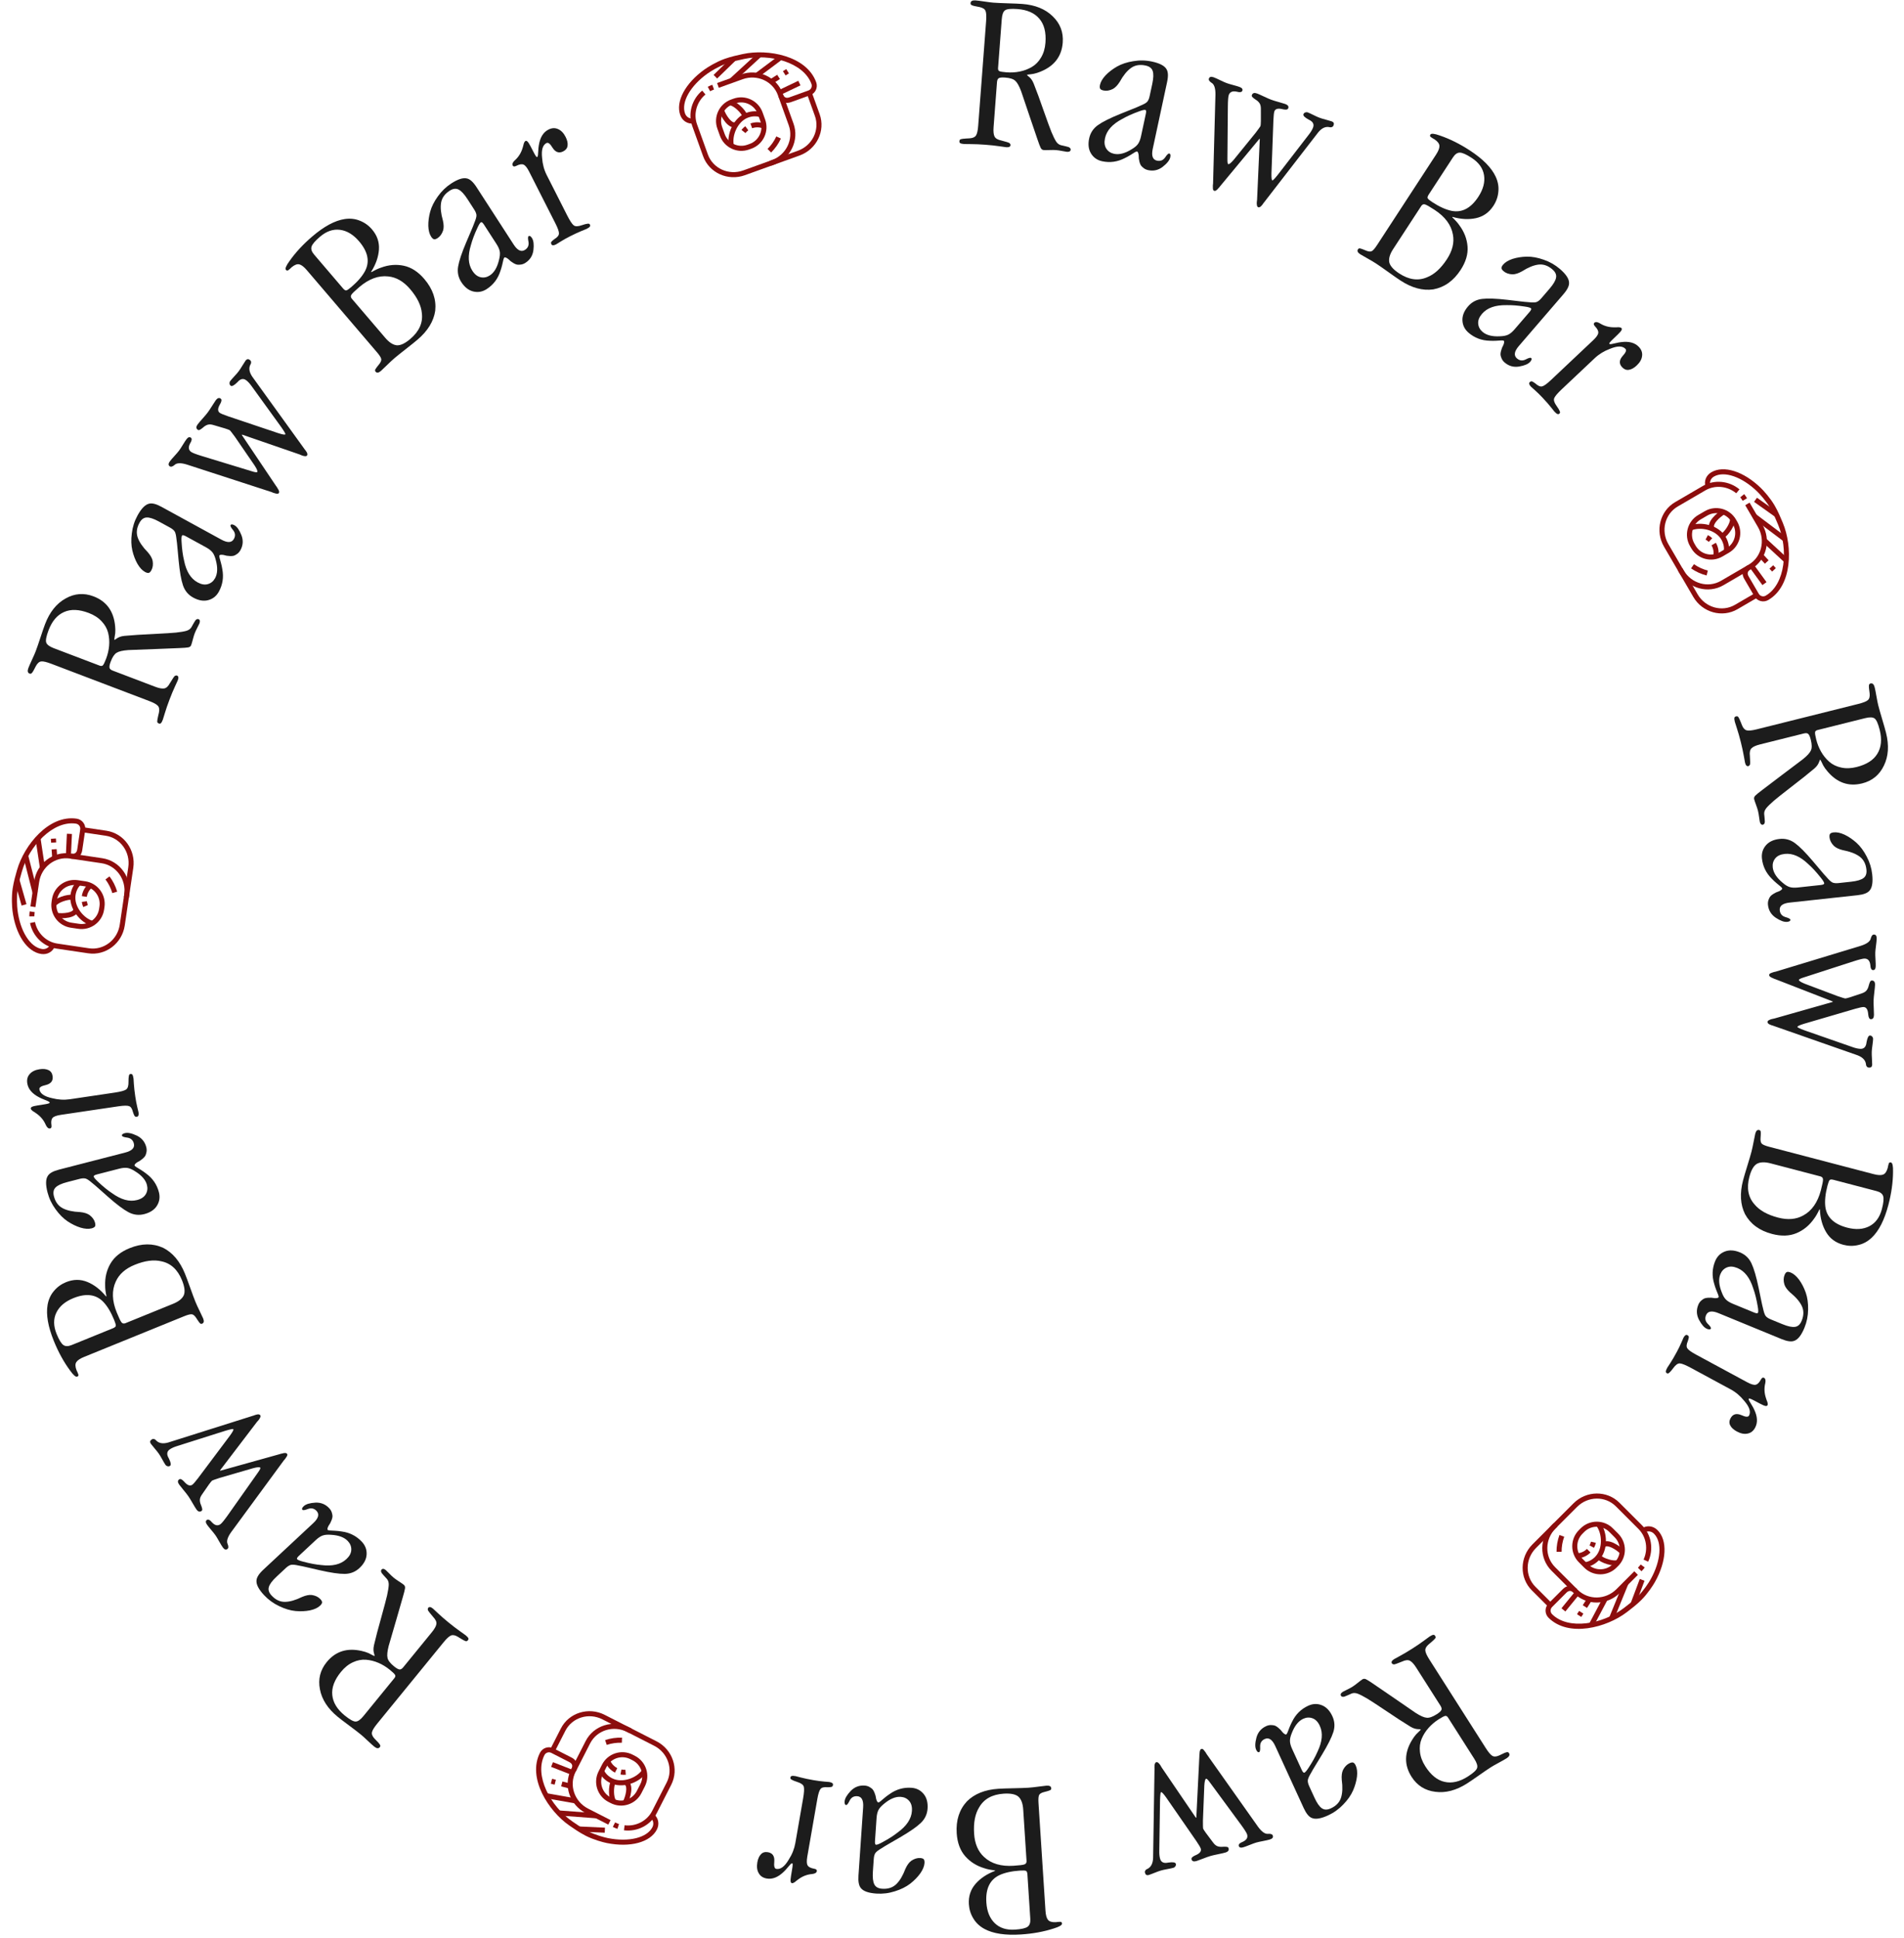 <svg width="452" height="460" viewBox="0 0 452 460" fill="none" xmlns="http://www.w3.org/2000/svg">
<path d="M236.68 19.507L235.869 30.214C235.794 31.213 235.871 31.942 236.1 32.401C236.33 32.859 236.862 33.173 237.696 33.342C238.855 33.641 239.51 33.849 239.66 33.967C239.808 34.101 239.885 34.257 239.889 34.434C239.86 34.82 239.521 34.988 238.872 34.939C238.784 34.932 238.243 34.856 237.249 34.71C236.254 34.564 235.152 34.446 233.942 34.354C232.661 34.257 231.536 34.207 230.566 34.204C229.597 34.201 229.041 34.194 228.901 34.184C228.445 34.149 228.133 34.082 227.964 33.981C227.812 33.898 227.744 33.743 227.761 33.515C227.781 33.252 227.89 33.093 228.088 33.038C228.305 32.966 228.742 32.911 229.397 32.872C229.733 32.862 229.999 32.847 230.195 32.827C230.939 32.777 231.441 32.551 231.701 32.147C231.961 31.743 232.134 30.971 232.22 29.831L234.097 5.05C234.187 3.857 234.143 3.043 233.965 2.606C233.787 2.151 233.317 1.842 232.553 1.679C232.38 1.63 232.163 1.588 231.901 1.55C231.641 1.495 231.433 1.453 231.276 1.423C231.138 1.378 230.983 1.331 230.811 1.282C230.657 1.218 230.547 1.148 230.482 1.072C230.419 0.979 230.392 0.871 230.401 0.749C230.438 0.257 230.834 0.041 231.588 0.098C232.044 0.132 232.752 0.221 233.711 0.364C234.67 0.507 235.378 0.596 235.834 0.631C236.641 0.692 237.801 0.744 239.314 0.789C240.846 0.834 241.971 0.884 242.69 0.938C245.741 1.169 248.146 2.145 249.903 3.866C251.679 5.57 252.474 7.65 252.288 10.105C252.038 13.402 250.258 15.711 246.948 17.03C246.402 17.253 245.878 17.416 245.376 17.519C244.876 17.605 244.502 17.656 244.254 17.672C244.005 17.689 243.852 17.739 243.792 17.823C243.825 17.86 243.949 17.967 244.165 18.142C244.383 18.299 244.596 18.51 244.805 18.773C245.015 19.035 245.209 19.385 245.387 19.822C246.084 21.568 246.874 23.718 247.756 26.272C248.656 28.827 249.27 30.505 249.598 31.306C250.016 32.308 250.382 33.059 250.697 33.559C251.029 34.06 251.43 34.364 251.898 34.47C252.019 34.497 252.202 34.537 252.445 34.591C252.705 34.646 252.922 34.697 253.094 34.746C253.268 34.777 253.45 34.826 253.639 34.893C253.828 34.96 253.962 35.05 254.042 35.162C254.14 35.257 254.184 35.375 254.174 35.516C254.144 35.901 253.84 36.072 253.262 36.029C253.086 36.015 252.721 35.952 252.165 35.84C251.609 35.727 251.094 35.653 250.621 35.617C250.305 35.593 249.811 35.591 249.139 35.611C248.485 35.632 248.027 35.632 247.763 35.612C247.465 35.59 247.231 35.422 247.061 35.109C246.892 34.779 246.627 34.08 246.267 33.012C245.991 32.232 245.435 30.603 244.6 28.123C243.765 25.643 243.037 23.489 242.417 21.661C241.947 20.408 241.481 19.579 241.018 19.174C240.574 18.752 239.773 18.497 238.615 18.41C237.861 18.352 237.355 18.402 237.096 18.559C236.856 18.7 236.717 19.015 236.68 19.507ZM237.812 4.564L236.933 16.166C236.906 16.516 237.003 16.753 237.223 16.875C237.461 16.999 238.027 17.095 238.921 17.163C240.026 17.246 241.08 17.185 242.084 16.979C243.105 16.774 244.058 16.414 244.944 15.899C245.848 15.368 246.584 14.612 247.152 13.632C247.738 12.653 248.082 11.489 248.184 10.138C248.37 7.683 247.888 5.786 246.737 4.446C245.587 3.089 243.864 2.324 241.566 2.15C240.005 2.031 239.01 2.132 238.58 2.453C238.151 2.755 237.895 3.459 237.812 4.564Z" fill="#1C1C1C"/>
<path d="M272.914 22.829L273.541 19.915C273.84 18.522 273.872 17.494 273.637 16.832C273.418 16.174 272.853 15.746 271.942 15.55C270.584 15.258 269.425 15.459 268.466 16.153C267.529 16.833 266.647 17.921 265.822 19.416C265.303 20.24 264.759 20.807 264.189 21.116C263.403 21.505 262.658 21.624 261.953 21.472C261.558 21.387 261.299 21.251 261.178 21.063C261.06 20.857 261.045 20.549 261.134 20.136C261.289 19.414 261.73 18.663 262.455 17.883C263.197 17.107 264.102 16.411 265.17 15.795C266.255 15.183 267.543 14.758 269.033 14.521C270.527 14.266 272.005 14.296 273.466 14.61C275.289 15.002 276.438 15.599 276.913 16.403C277.318 17.03 277.369 18.048 277.066 19.458L273.657 35.321C273.302 36.972 273.64 37.908 274.672 38.13C275.463 38.3 276.102 38.05 276.587 37.381C277.038 36.705 277.367 36.388 277.574 36.433C277.849 36.492 277.929 36.788 277.814 37.321C277.667 38.009 277.073 38.763 276.033 39.583C274.997 40.386 273.843 40.65 272.57 40.377C272.158 40.288 271.804 40.131 271.511 39.906C271.218 39.681 271.001 39.473 270.863 39.281C270.724 39.089 270.606 38.803 270.508 38.422C270.431 38.028 270.379 37.765 270.353 37.633C270.349 37.489 270.335 37.216 270.313 36.815C270.231 36.276 270.104 35.988 269.932 35.951C269.829 35.929 269.644 35.997 269.376 36.155C269.129 36.3 268.776 36.521 268.316 36.818C267.86 37.098 267.422 37.336 267.002 37.534C265.281 38.423 263.501 38.67 261.661 38.275C260.492 38.024 259.607 37.411 259.007 36.436C258.407 35.462 258.26 34.261 258.567 32.834C258.848 31.527 259.541 30.479 260.646 29.691C261.75 28.903 263.554 28.005 266.055 26.995C266.649 26.745 267.466 26.417 268.507 26.011C269.568 25.591 270.29 25.288 270.672 25.1C271.481 24.77 272.021 24.473 272.294 24.207C272.571 23.925 272.778 23.466 272.914 22.829ZM262.33 32.779L262.319 32.83C262.108 33.811 262.212 34.624 262.63 35.272C263.049 35.92 263.662 36.33 264.47 36.504C265.674 36.763 267.054 36.412 268.61 35.451C269.33 35.03 269.845 34.601 270.155 34.164C270.464 33.727 270.702 33.121 270.869 32.347L272.016 27.008C272.138 26.441 272.096 26.135 271.89 26.09C271.649 26.038 271.147 26.155 270.384 26.441C268.824 27.006 267.499 27.602 266.41 28.232C264.078 29.458 262.718 30.973 262.33 32.779Z" fill="#1C1C1C"/>
<path d="M298.971 32.955L289.701 44.138C289.659 44.198 289.587 44.293 289.482 44.423C289.383 44.536 289.305 44.62 289.248 44.673C289.206 44.733 289.143 44.803 289.056 44.883C288.98 44.987 288.908 45.054 288.841 45.085C288.783 45.138 288.717 45.189 288.643 45.236C288.569 45.284 288.496 45.303 288.424 45.295C288.362 45.31 288.299 45.305 288.233 45.28C288.15 45.249 288.085 45.197 288.038 45.123C287.99 45.049 287.958 44.934 287.942 44.777C287.935 44.644 287.931 44.529 287.929 44.434C287.926 44.34 287.926 44.19 287.928 43.984C287.952 43.767 287.968 43.623 287.977 43.551L288.541 22.417C288.555 20.921 288.243 19.997 287.604 19.646C287.077 19.299 286.874 18.96 286.997 18.631C287.151 18.219 287.533 18.127 288.143 18.354C288.505 18.489 289.012 18.716 289.663 19.034C290.314 19.352 290.812 19.576 291.159 19.705C291.505 19.834 292.028 19.992 292.728 20.178C293.428 20.364 293.943 20.519 294.273 20.642C294.849 20.857 295.067 21.154 294.926 21.533C294.79 21.895 294.323 21.965 293.524 21.742C292.579 21.558 291.974 21.821 291.71 22.529C291.574 22.892 291.5 23.822 291.486 25.318L291.382 37.67C291.365 38.47 291.431 38.898 291.579 38.954C291.793 39.034 292.234 38.682 292.902 37.899L298.113 31.48C298.82 30.542 299.191 30.024 299.228 29.925C299.327 29.661 299.358 28.293 299.323 25.821C299.327 25.259 299.22 24.816 299.003 24.491C298.787 24.166 298.471 23.879 298.057 23.631C297.503 23.255 297.209 22.986 297.176 22.823C297.151 22.739 297.157 22.647 297.194 22.548C297.372 22.07 297.783 21.951 298.425 22.191C298.755 22.314 299.294 22.553 300.044 22.908C300.794 23.263 301.359 23.511 301.738 23.652C302.183 23.819 302.788 24.007 303.554 24.218C304.32 24.428 304.819 24.577 305.05 24.663C305.445 24.811 305.687 24.967 305.776 25.131C305.887 25.285 305.9 25.478 305.814 25.709C305.703 26.005 305.325 26.089 304.678 25.96C304.645 25.948 304.584 25.935 304.496 25.921L304.314 25.881C303.342 25.668 302.748 25.851 302.533 26.427C302.428 26.707 302.351 27.392 302.301 28.481L301.837 41.12C301.816 42.183 301.88 42.741 302.028 42.797C302.078 42.815 302.139 42.801 302.213 42.753C302.294 42.689 302.397 42.587 302.525 42.447C302.652 42.307 302.765 42.18 302.864 42.067C302.969 41.937 303.105 41.772 303.274 41.572C303.448 41.355 303.574 41.196 303.65 41.093L310.684 31.975C311.179 31.353 311.522 30.786 311.713 30.275C312.014 29.468 311.675 28.843 310.694 28.402C309.728 27.873 309.306 27.443 309.429 27.114C309.503 26.916 309.638 26.779 309.836 26.703C310.056 26.616 310.265 26.609 310.463 26.683C310.759 26.794 311.208 26.999 311.81 27.298C312.412 27.598 312.885 27.812 313.231 27.941C313.627 28.089 314.158 28.25 314.826 28.424C315.493 28.598 315.934 28.724 316.148 28.804C316.609 28.977 316.757 29.285 316.591 29.73C316.517 29.928 316.401 30.063 316.243 30.135C316.09 30.191 315.967 30.22 315.872 30.222C315.784 30.208 315.607 30.179 315.341 30.137C314.487 30.062 313.675 30.5 312.907 31.453L300.064 48.062C300.029 48.105 299.976 48.17 299.906 48.256C299.853 48.349 299.809 48.417 299.774 48.46C299.739 48.504 299.687 48.569 299.617 48.655C299.547 48.742 299.498 48.798 299.469 48.825C299.434 48.869 299.388 48.917 299.33 48.971C299.266 49.041 299.212 49.086 299.167 49.107C299.121 49.127 299.068 49.145 299.006 49.16C298.955 49.197 298.901 49.214 298.846 49.212C298.807 49.216 298.762 49.209 298.713 49.191C298.647 49.166 298.587 49.125 298.534 49.068C298.49 49.033 298.456 48.973 298.431 48.889C298.407 48.804 298.39 48.723 298.382 48.645C298.373 48.567 298.363 48.469 298.35 48.352C298.36 48.224 298.361 48.121 298.353 48.043C298.361 47.971 298.373 47.863 298.389 47.718C298.406 47.574 298.418 47.466 298.426 47.394L299.07 32.991L298.971 32.955Z" fill="#1C1C1C"/>
<path d="M326.894 58.184L340.891 36.728C341.458 35.859 341.732 35.166 341.712 34.649C341.702 34.118 341.318 33.594 340.562 33.08C340.459 33.013 340.321 32.934 340.15 32.843C340.002 32.747 339.877 32.665 339.774 32.598C339.686 32.54 339.617 32.485 339.568 32.431C339.449 32.291 339.452 32.125 339.577 31.934C339.779 31.624 340.526 31.702 341.819 32.167C344.173 32.969 346.544 34.148 348.93 35.704C352.024 37.722 354.066 39.79 355.058 41.907C355.616 43.112 355.831 44.312 355.701 45.508C355.596 46.7 355.207 47.811 354.534 48.842C353.506 50.418 352.123 51.396 350.385 51.774C348.672 52.147 346.814 52.048 344.813 51.478L344.756 51.566C345.519 52.295 346.077 52.922 346.428 53.445C347.595 55.004 348.248 56.691 348.388 58.504C348.528 60.317 347.979 62.174 346.739 64.074C345.047 66.667 342.88 68.203 340.235 68.683C337.741 69.03 335.161 68.334 332.495 66.594C331.846 66.171 330.871 65.493 329.569 64.56C328.282 63.636 327.322 62.967 326.688 62.554C326.143 62.199 325.432 61.776 324.553 61.288C323.675 60.799 323.126 60.482 322.905 60.338C322.301 59.944 322.124 59.555 322.374 59.172C322.441 59.069 322.516 59.003 322.599 58.973C322.706 58.937 322.82 58.939 322.943 58.977C323.089 59.009 323.212 59.047 323.31 59.09C323.432 59.128 323.584 59.185 323.765 59.261C323.946 59.337 324.079 59.392 324.162 59.425C324.833 59.716 325.329 59.777 325.649 59.608C325.969 59.439 326.384 58.964 326.894 58.184ZM344.929 37.347L339.163 46.185C338.903 46.583 338.826 46.879 338.93 47.073C339.049 47.277 339.411 47.575 340.015 47.969C341.694 49.065 343.218 49.755 344.587 50.039C347.055 50.536 349.179 49.422 350.957 46.697C352.11 44.929 352.559 43.227 352.303 41.591C352.048 39.954 351.073 38.583 349.379 37.478C348.083 36.632 347.137 36.215 346.542 36.226C345.957 36.222 345.419 36.595 344.929 37.347ZM337.447 48.815L330.73 59.111C329.951 60.304 329.642 61.342 329.802 62.223C329.987 63.099 330.778 63.994 332.178 64.907C334.476 66.406 336.674 66.706 338.773 65.807C340.488 65.141 342.062 63.711 343.494 61.516C344.801 59.513 345.274 57.564 344.914 55.67C344.51 53.391 343.057 51.435 340.553 49.801C339.389 49.042 338.638 48.615 338.301 48.521C337.973 48.412 337.688 48.51 337.447 48.815Z" fill="#1C1C1C"/>
<path d="M365.9 70.793L367.845 68.534C368.775 67.454 369.295 66.567 369.405 65.873C369.529 65.19 369.238 64.545 368.531 63.937C367.478 63.03 366.365 62.651 365.192 62.801C364.043 62.95 362.748 63.483 361.308 64.401C360.458 64.876 359.708 65.112 359.06 65.111C358.184 65.076 357.473 64.824 356.927 64.353C356.62 64.089 356.458 63.846 356.442 63.623C356.437 63.386 356.572 63.108 356.847 62.788C357.329 62.228 358.075 61.78 359.085 61.442C360.108 61.117 361.236 60.939 362.469 60.909C363.715 60.891 365.048 61.135 366.471 61.64C367.904 62.131 369.187 62.865 370.32 63.84C371.733 65.057 372.455 66.132 372.487 67.065C372.543 67.809 372.1 68.727 371.159 69.82L360.571 82.115C359.47 83.395 359.319 84.379 360.118 85.067C360.731 85.595 361.411 85.682 362.158 85.327C362.878 84.949 363.318 84.829 363.478 84.966C363.691 85.15 363.62 85.448 363.264 85.862C362.805 86.395 361.923 86.772 360.617 86.994C359.324 87.203 358.183 86.883 357.197 86.034C356.877 85.758 356.642 85.451 356.493 85.113C356.343 84.775 356.253 84.489 356.223 84.254C356.193 84.019 356.226 83.712 356.322 83.33C356.443 82.947 356.524 82.692 356.564 82.564C356.629 82.434 356.748 82.188 356.921 81.826C357.107 81.314 357.133 81 357 80.885C356.92 80.816 356.725 80.787 356.414 80.798C356.128 80.807 355.712 80.832 355.166 80.872C354.632 80.9 354.133 80.899 353.669 80.872C351.733 80.829 350.052 80.194 348.626 78.966C347.72 78.185 347.236 77.224 347.176 76.081C347.116 74.938 347.562 73.813 348.514 72.707C349.387 71.694 350.496 71.106 351.844 70.943C353.191 70.781 355.204 70.855 357.884 71.166C358.525 71.231 359.399 71.334 360.507 71.476C361.64 71.615 362.419 71.695 362.845 71.713C363.712 71.81 364.33 71.808 364.696 71.706C365.074 71.59 365.475 71.286 365.9 70.793ZM351.844 74.46L351.81 74.5C351.155 75.26 350.857 76.024 350.914 76.793C350.972 77.562 351.314 78.216 351.94 78.756C352.873 79.559 354.252 79.912 356.078 79.813C356.912 79.788 357.57 79.658 358.051 79.422C358.532 79.187 359.031 78.769 359.547 78.169L363.111 74.031C363.49 73.591 363.599 73.303 363.439 73.165C363.253 73.004 362.756 72.867 361.949 72.752C360.309 72.501 358.861 72.39 357.603 72.422C354.969 72.381 353.049 73.061 351.844 74.46Z" fill="#1C1C1C"/>
<path d="M368.152 90.232L378.211 80.749C378.992 80.013 379.395 79.428 379.42 78.993C379.47 78.559 379.211 78.041 378.644 77.44C378.319 77.094 378.265 76.819 378.482 76.614C378.764 76.349 379.198 76.386 379.785 76.727C380.799 77.367 381.934 77.686 383.191 77.686C383.34 77.69 383.521 77.689 383.732 77.683C383.944 77.677 384.094 77.669 384.181 77.659C384.28 77.662 384.386 77.671 384.497 77.687C384.609 77.703 384.689 77.724 384.738 77.75C384.812 77.777 384.879 77.823 384.939 77.887C385.108 78.066 385.013 78.362 384.652 78.774C384.382 79.077 383.818 79.633 382.961 80.441C382.257 81.105 381.953 81.488 382.049 81.59C382.134 81.68 382.301 81.703 382.551 81.661C382.801 81.619 383.152 81.542 383.603 81.431C384.054 81.32 384.455 81.244 384.804 81.205C386.691 80.949 388.11 81.327 389.064 82.338C389.679 82.991 389.931 83.708 389.821 84.488C389.736 85.27 389.31 86.022 388.542 86.746C387.915 87.337 387.295 87.68 386.682 87.774C386.095 87.868 385.566 87.666 385.095 87.167C384.323 86.348 384.362 85.453 385.212 84.483C385.957 83.684 386.179 83.124 385.877 82.804C385.177 82.062 383.952 82.057 382.201 82.789C380.804 83.308 379.601 84.044 378.59 84.997L370.757 92.381C369.746 93.334 369.147 94.044 368.959 94.511C368.784 94.967 368.977 95.582 369.539 96.358C369.909 96.879 370.147 97.271 370.251 97.536C370.38 97.801 370.374 98 370.233 98.132C370.067 98.289 369.904 98.334 369.744 98.267C369.571 98.212 369.322 98.012 368.996 97.667L368.205 96.673C367.677 96.01 367.002 95.244 366.182 94.374C365.543 93.695 364.932 93.099 364.35 92.584C363.78 92.082 363.477 91.812 363.441 91.773C362.994 91.3 362.899 90.942 363.155 90.701C363.36 90.508 363.548 90.451 363.72 90.531C363.904 90.599 364.173 90.768 364.526 91.04C365.144 91.593 365.666 91.814 366.093 91.702C366.531 91.603 367.218 91.113 368.152 90.232Z" fill="#1C1C1C"/>
<path d="M428.222 174.078L417.804 176.682C416.832 176.925 416.164 177.227 415.801 177.59C415.439 177.952 415.309 178.556 415.411 179.401C415.492 180.595 415.5 181.282 415.436 181.461C415.355 181.645 415.231 181.766 415.065 181.826C414.69 181.92 414.423 181.651 414.265 181.019C414.244 180.934 414.146 180.397 413.971 179.407C413.796 178.417 413.562 177.334 413.268 176.156C412.956 174.911 412.649 173.827 412.347 172.906C412.044 171.984 411.875 171.455 411.841 171.319C411.73 170.875 411.696 170.557 411.739 170.365C411.769 170.195 411.895 170.082 412.117 170.026C412.373 169.962 412.558 170.016 412.673 170.186C412.81 170.37 413 170.766 413.243 171.376C413.358 171.692 413.456 171.94 413.537 172.119C413.818 172.81 414.192 173.215 414.657 173.335C415.121 173.454 415.909 173.375 417.018 173.098L441.129 167.073C442.289 166.783 443.048 166.485 443.407 166.178C443.782 165.866 443.927 165.322 443.842 164.546C443.834 164.367 443.806 164.147 443.759 163.887C443.729 163.623 443.704 163.411 443.682 163.254C443.682 163.108 443.678 162.946 443.669 162.767C443.682 162.601 443.714 162.475 443.765 162.39C443.834 162.3 443.928 162.24 444.047 162.211C444.525 162.091 444.855 162.398 445.039 163.132C445.15 163.576 445.288 164.275 445.454 165.231C445.621 166.186 445.759 166.886 445.87 167.33C446.066 168.115 446.382 169.232 446.817 170.683C447.256 172.15 447.563 173.234 447.738 173.933C448.48 176.903 448.311 179.492 447.231 181.701C446.173 183.924 444.45 185.333 442.061 185.93C438.853 186.732 436.101 185.77 433.807 183.044C433.423 182.596 433.103 182.15 432.847 181.706C432.608 181.258 432.442 180.919 432.348 180.689C432.254 180.458 432.158 180.328 432.06 180.298C432.035 180.341 431.973 180.492 431.875 180.753C431.794 181.009 431.661 181.277 431.478 181.559C431.294 181.84 431.023 182.135 430.665 182.442C429.227 183.653 427.436 185.08 425.29 186.722C423.148 188.381 421.749 189.492 421.092 190.055C420.273 190.768 419.675 191.352 419.3 191.808C418.929 192.282 418.767 192.757 418.813 193.235C418.826 193.359 418.845 193.544 418.871 193.792C418.901 194.056 418.92 194.278 418.928 194.457C418.954 194.632 418.965 194.82 418.96 195.02C418.956 195.221 418.913 195.377 418.832 195.487C418.773 195.611 418.675 195.69 418.538 195.724C418.163 195.818 417.905 195.583 417.764 195.02C417.721 194.85 417.666 194.483 417.598 193.92C417.529 193.357 417.438 192.845 417.323 192.384C417.246 192.077 417.092 191.608 416.862 190.976C416.636 190.362 416.491 189.927 416.427 189.671C416.355 189.381 416.44 189.106 416.683 188.845C416.943 188.581 417.524 188.11 418.424 187.431C419.076 186.924 420.448 185.883 422.538 184.309C424.629 182.735 426.444 181.366 427.984 180.202C429.025 179.362 429.665 178.658 429.904 178.091C430.164 177.536 430.154 176.696 429.872 175.57C429.689 174.836 429.482 174.371 429.252 174.175C429.043 173.991 428.699 173.959 428.222 174.078ZM442.76 170.446L431.472 173.266C431.131 173.351 430.937 173.518 430.89 173.765C430.847 174.03 430.935 174.597 431.152 175.467C431.421 176.542 431.811 177.523 432.323 178.411C432.839 179.315 433.481 180.107 434.249 180.785C435.038 181.476 435.987 181.937 437.096 182.167C438.209 182.415 439.423 182.375 440.737 182.046C443.126 181.449 444.774 180.394 445.683 178.879C446.609 177.361 446.793 175.484 446.234 173.249C445.855 171.73 445.445 170.817 445.006 170.51C444.584 170.198 443.835 170.177 442.76 170.446Z" fill="#1C1C1C"/>
<path d="M436.476 209.583L439.44 209.261C440.856 209.107 441.842 208.814 442.396 208.383C442.953 207.968 443.181 207.298 443.08 206.371C442.93 204.99 442.375 203.953 441.416 203.261C440.475 202.585 439.166 202.09 437.486 201.777C436.541 201.543 435.832 201.205 435.359 200.761C434.743 200.138 434.396 199.468 434.318 198.751C434.275 198.348 434.323 198.06 434.463 197.886C434.621 197.709 434.91 197.598 435.329 197.553C436.064 197.473 436.915 197.655 437.883 198.098C438.853 198.559 439.798 199.2 440.719 200.02C441.641 200.857 442.449 201.946 443.143 203.286C443.855 204.624 444.291 206.036 444.452 207.523C444.654 209.376 444.447 210.655 443.834 211.358C443.366 211.94 442.415 212.308 440.982 212.464L424.851 214.215C423.172 214.397 422.39 215.013 422.504 216.062C422.591 216.866 423.029 217.394 423.817 217.644C424.601 217.86 425.004 218.073 425.027 218.282C425.058 218.562 424.802 218.731 424.26 218.79C423.56 218.866 422.658 218.54 421.553 217.81C420.465 217.079 419.851 216.067 419.71 214.773C419.665 214.353 419.703 213.969 419.824 213.619C419.945 213.27 420.075 212.999 420.213 212.807C420.352 212.615 420.586 212.413 420.917 212.2C421.267 212.003 421.501 211.872 421.617 211.806C421.753 211.756 422.008 211.657 422.381 211.511C422.868 211.263 423.101 211.052 423.082 210.877C423.071 210.772 422.948 210.618 422.713 210.413C422.498 210.224 422.178 209.958 421.751 209.615C421.342 209.27 420.978 208.93 420.658 208.593C419.273 207.239 418.479 205.627 418.276 203.756C418.147 202.567 418.45 201.535 419.187 200.658C419.923 199.782 421.017 199.266 422.468 199.108C423.797 198.964 425.009 199.292 426.105 200.093C427.2 200.894 428.62 202.324 430.365 204.381C430.789 204.866 431.357 205.538 432.07 206.399C432.802 207.275 433.317 207.864 433.616 208.168C434.183 208.832 434.635 209.252 434.973 209.427C435.328 209.601 435.829 209.653 436.476 209.583ZM423.703 202.663L423.651 202.668C422.654 202.777 421.914 203.131 421.431 203.732C420.948 204.333 420.751 205.044 420.84 205.866C420.973 207.09 421.74 208.29 423.141 209.464C423.767 210.016 424.336 210.37 424.849 210.526C425.361 210.683 426.011 210.719 426.798 210.633L432.227 210.044C432.804 209.981 433.081 209.845 433.058 209.635C433.032 209.39 432.763 208.951 432.252 208.316C431.226 207.012 430.243 205.942 429.303 205.107C427.406 203.278 425.539 202.463 423.703 202.663Z" fill="#1C1C1C"/>
<path d="M435.082 237.685L421.542 232.424C421.473 232.403 421.36 232.364 421.203 232.306C421.064 232.248 420.961 232.2 420.892 232.163C420.822 232.143 420.735 232.104 420.632 232.048C420.51 232.008 420.424 231.961 420.373 231.907C420.304 231.869 420.235 231.823 420.166 231.767C420.098 231.712 420.056 231.649 420.041 231.578C420.008 231.524 419.993 231.462 419.995 231.392C419.998 231.304 420.027 231.226 420.083 231.157C420.138 231.089 420.237 231.022 420.38 230.957C420.505 230.908 420.612 230.868 420.701 230.836C420.79 230.804 420.933 230.756 421.129 230.693C421.342 230.648 421.483 230.618 421.554 230.602L441.784 224.461C443.209 224.001 443.987 223.413 444.118 222.696C444.28 222.086 444.537 221.787 444.889 221.8C445.328 221.815 445.536 222.148 445.513 222.799C445.499 223.185 445.445 223.738 445.349 224.456C445.252 225.174 445.198 225.718 445.185 226.087C445.172 226.456 445.187 227.002 445.232 227.725C445.276 228.449 445.292 228.986 445.28 229.337C445.258 229.953 445.045 230.253 444.64 230.239C444.254 230.225 444.04 229.804 443.999 228.975C443.875 228.02 443.435 227.529 442.679 227.502C442.292 227.488 441.387 227.711 439.962 228.171L428.211 231.975C427.446 232.212 427.06 232.409 427.055 232.568C427.046 232.796 427.519 233.103 428.474 233.489L436.21 236.406C437.323 236.78 437.932 236.969 438.038 236.972C438.319 236.982 439.627 236.58 441.962 235.766C442.496 235.592 442.883 235.35 443.123 235.042C443.362 234.734 443.535 234.344 443.64 233.872C443.821 233.228 443.984 232.864 444.127 232.781C444.2 232.731 444.288 232.708 444.394 232.711C444.904 232.73 445.146 233.081 445.122 233.767C445.109 234.118 445.053 234.706 444.953 235.53C444.853 236.353 444.796 236.967 444.782 237.372C444.765 237.846 444.777 238.48 444.82 239.274C444.862 240.067 444.878 240.587 444.869 240.833C444.854 241.255 444.783 241.534 444.655 241.67C444.544 241.825 444.365 241.897 444.119 241.889C443.803 241.877 443.603 241.545 443.521 240.89C443.522 240.855 443.516 240.793 443.501 240.705L443.481 240.519C443.376 239.53 443.016 239.024 442.4 239.002C442.102 238.992 441.428 239.135 440.379 239.432L428.24 242.985C427.226 243.301 426.716 243.538 426.71 243.696C426.708 243.749 426.741 243.803 426.81 243.858C426.896 243.914 427.026 243.98 427.199 244.056C427.372 244.133 427.528 244.2 427.667 244.258C427.823 244.316 428.023 244.394 428.266 244.491C428.526 244.588 428.717 244.656 428.839 244.696L439.712 248.489C440.459 248.763 441.105 248.909 441.65 248.928C442.511 248.959 442.996 248.44 443.105 247.37C443.302 246.286 443.576 245.75 443.928 245.762C444.139 245.77 444.312 245.855 444.447 246.019C444.599 246.2 444.671 246.396 444.663 246.607C444.652 246.923 444.599 247.414 444.505 248.08C444.411 248.745 444.357 249.262 444.344 249.632C444.329 250.053 444.344 250.608 444.39 251.296C444.436 251.984 444.455 252.443 444.447 252.671C444.429 253.163 444.183 253.401 443.709 253.384C443.498 253.377 443.333 253.309 443.214 253.182C443.113 253.055 443.047 252.947 443.015 252.858C443 252.769 442.971 252.592 442.928 252.327C442.729 251.492 442.056 250.861 440.91 250.433L421.094 243.495C421.042 243.476 420.964 243.447 420.86 243.408C420.755 243.386 420.676 243.366 420.624 243.347C420.572 243.327 420.494 243.298 420.39 243.259C420.286 243.22 420.216 243.191 420.182 243.172C420.13 243.153 420.069 243.124 420 243.087C419.913 243.048 419.853 243.011 419.819 242.975C419.785 242.938 419.752 242.893 419.718 242.839C419.667 242.802 419.633 242.757 419.618 242.703C419.601 242.668 419.594 242.623 419.596 242.571C419.599 242.5 419.619 242.431 419.656 242.362C419.676 242.31 419.722 242.258 419.794 242.208C419.866 242.158 419.938 242.116 420.009 242.084C420.081 242.051 420.17 242.01 420.278 241.961C420.402 241.931 420.5 241.899 420.572 241.866C420.642 241.851 420.749 241.829 420.891 241.798C421.033 241.768 421.139 241.746 421.21 241.731L435.078 237.791L435.082 237.685Z" fill="#1C1C1C"/>
<path d="M419.996 272.173L444.778 278.658C445.782 278.921 446.526 278.961 447.01 278.779C447.511 278.601 447.886 278.072 448.135 277.192C448.166 277.072 448.198 276.917 448.23 276.725C448.274 276.555 448.312 276.411 448.343 276.292C448.37 276.189 448.401 276.107 448.435 276.043C448.531 275.886 448.689 275.837 448.911 275.895C449.268 275.988 449.431 276.722 449.398 278.095C449.384 280.582 449.016 283.204 448.294 285.96C447.359 289.533 446.045 292.125 444.35 293.736C443.385 294.647 442.314 295.231 441.138 295.486C439.975 295.764 438.797 295.747 437.606 295.435C435.786 294.958 434.421 293.956 433.512 292.427C432.615 290.92 432.121 289.127 432.029 287.048L431.927 287.022C431.477 287.976 431.059 288.704 430.674 289.203C429.564 290.803 428.172 291.957 426.496 292.663C424.82 293.37 422.885 293.436 420.69 292.862C417.695 292.078 415.551 290.508 414.259 288.152C413.141 285.896 412.984 283.228 413.79 280.148C413.986 279.399 414.321 278.26 414.794 276.729C415.263 275.216 415.593 274.093 415.785 273.361C415.949 272.732 416.125 271.923 416.311 270.935C416.496 269.948 416.623 269.326 416.689 269.071C416.872 268.373 417.184 268.082 417.627 268.198C417.746 268.229 417.833 268.279 417.888 268.348C417.955 268.439 417.99 268.548 417.993 268.676C418.008 268.825 418.011 268.953 418.001 269.06C418.004 269.188 417.998 269.35 417.983 269.546C417.968 269.742 417.958 269.885 417.953 269.974C417.889 270.703 417.989 271.193 418.25 271.443C418.512 271.693 419.094 271.936 419.996 272.173ZM445.47 282.685L435.261 280.013C434.801 279.893 434.496 279.913 434.345 280.073C434.19 280.251 434.021 280.688 433.838 281.386C433.33 283.326 433.158 284.99 433.322 286.378C433.632 288.877 435.361 290.538 438.508 291.362C440.55 291.896 442.307 291.784 443.779 291.023C445.25 290.263 446.242 288.905 446.754 286.948C447.146 285.45 447.243 284.421 447.044 283.86C446.863 283.304 446.338 282.912 445.47 282.685ZM432.224 279.218L420.33 276.105C418.952 275.745 417.87 275.78 417.084 276.21C416.312 276.663 415.714 277.697 415.291 279.313C414.596 281.968 415.007 284.148 416.524 285.854C417.699 287.27 419.554 288.31 422.089 288.974C424.403 289.58 426.401 289.412 428.084 288.47C430.118 287.366 431.514 285.368 432.271 282.476C432.623 281.131 432.79 280.284 432.772 279.934C432.772 279.589 432.589 279.35 432.224 279.218Z" fill="#1C1C1C"/>
<path d="M420.371 313.135L423.129 314.268C424.446 314.81 425.452 315.024 426.146 314.909C426.832 314.811 427.353 314.331 427.707 313.469C428.236 312.184 428.244 311.008 427.731 309.942C427.228 308.898 426.314 307.838 424.988 306.761C424.269 306.104 423.808 305.467 423.605 304.851C423.362 304.01 423.377 303.255 423.651 302.588C423.805 302.214 423.985 301.984 424.192 301.898C424.415 301.818 424.721 301.859 425.112 302.019C425.795 302.3 426.456 302.866 427.095 303.718C427.726 304.587 428.251 305.601 428.668 306.761C429.078 307.938 429.268 309.28 429.237 310.789C429.223 312.304 428.931 313.753 428.363 315.136C427.654 316.861 426.862 317.885 425.987 318.21C425.298 318.497 424.287 318.367 422.953 317.819L407.946 311.65C406.384 311.008 405.403 311.175 405.002 312.151C404.694 312.899 404.827 313.572 405.399 314.169C405.985 314.733 406.238 315.112 406.157 315.308C406.05 315.568 405.745 315.594 405.24 315.387C404.59 315.12 403.953 314.401 403.331 313.233C402.724 312.071 402.669 310.888 403.163 309.684C403.324 309.294 403.541 308.974 403.814 308.725C404.088 308.476 404.331 308.3 404.544 308.198C404.758 308.095 405.06 308.03 405.453 308.001C405.854 307.995 406.122 307.991 406.256 307.989C406.4 308.01 406.671 308.045 407.069 308.095C407.614 308.11 407.92 308.036 407.987 307.873C408.027 307.775 407.993 307.581 407.885 307.289C407.786 307.02 407.631 306.633 407.42 306.128C407.226 305.63 407.069 305.157 406.949 304.708C406.378 302.857 406.451 301.061 407.167 299.321C407.621 298.215 408.381 297.453 409.447 297.035C410.512 296.617 411.72 296.686 413.07 297.241C414.307 297.749 415.215 298.617 415.794 299.844C416.374 301.071 416.938 303.005 417.488 305.646C417.629 306.274 417.807 307.137 418.022 308.233C418.247 309.352 418.417 310.116 418.534 310.526C418.716 311.38 418.913 311.965 419.125 312.28C419.354 312.603 419.77 312.887 420.371 313.135ZM412.457 300.953L412.408 300.933C411.481 300.552 410.662 300.51 409.95 300.807C409.238 301.104 408.725 301.635 408.411 302.4C407.943 303.538 408.044 304.958 408.714 306.66C409 307.443 409.331 308.026 409.706 308.409C410.082 308.791 410.635 309.133 411.367 309.434L416.418 311.51C416.955 311.731 417.264 311.743 417.344 311.548C417.438 311.32 417.411 310.806 417.266 310.004C416.987 308.368 416.635 306.959 416.208 305.776C415.416 303.263 414.165 301.656 412.457 300.953Z" fill="#1C1C1C"/>
<path d="M402.591 321.473L414.754 328.044C415.698 328.554 416.38 328.753 416.801 328.64C417.229 328.551 417.639 328.143 418.032 327.416C418.258 326.998 418.502 326.86 418.765 327.003C419.106 327.187 419.206 327.611 419.067 328.275C418.779 329.439 418.832 330.617 419.227 331.81C419.269 331.953 419.327 332.124 419.399 332.323C419.472 332.522 419.526 332.661 419.563 332.741C419.592 332.837 419.616 332.94 419.636 333.051C419.656 333.161 419.661 333.244 419.652 333.299C419.649 333.378 419.627 333.456 419.585 333.533C419.468 333.75 419.157 333.752 418.652 333.539C418.28 333.377 417.575 333.017 416.538 332.457C415.687 331.997 415.228 331.829 415.161 331.953C415.103 332.061 415.133 332.227 415.252 332.451C415.371 332.675 415.554 332.984 415.801 333.378C416.048 333.771 416.245 334.127 416.393 334.447C417.228 336.157 417.315 337.624 416.654 338.847C416.228 339.636 415.627 340.101 414.851 340.241C414.083 340.406 413.234 340.237 412.306 339.736C411.548 339.326 411.028 338.845 410.746 338.293C410.472 337.765 410.498 337.199 410.824 336.596C411.359 335.605 412.22 335.361 413.408 335.863C414.401 336.32 415.002 336.355 415.211 335.968C415.696 335.07 415.316 333.905 414.071 332.473C413.14 331.31 412.063 330.398 410.84 329.738L401.37 324.621C400.148 323.961 399.285 323.615 398.782 323.583C398.295 323.56 397.772 323.937 397.212 324.714C396.834 325.229 396.535 325.578 396.317 325.76C396.106 325.965 395.915 326.022 395.745 325.93C395.544 325.822 395.45 325.681 395.463 325.508C395.461 325.327 395.573 325.028 395.799 324.61L396.493 323.546C396.957 322.837 397.472 321.956 398.041 320.904C398.484 320.084 398.859 319.316 399.165 318.602C399.462 317.903 399.623 317.53 399.649 317.484C399.958 316.912 400.267 316.709 400.577 316.876C400.824 317.01 400.937 317.171 400.916 317.359C400.909 317.556 400.833 317.864 400.686 318.284C400.355 319.045 400.309 319.61 400.549 319.98C400.781 320.365 401.462 320.863 402.591 321.473Z" fill="#1C1C1C"/>
<path d="M341.954 404.815L336.185 395.758C335.647 394.913 335.148 394.375 334.689 394.146C334.231 393.917 333.617 393.985 332.848 394.349C331.741 394.805 331.092 395.03 330.902 395.026C330.702 395.007 330.548 394.928 330.438 394.79C330.231 394.463 330.401 394.125 330.95 393.776C331.024 393.728 331.503 393.465 332.386 392.986C333.27 392.507 334.223 391.941 335.247 391.289C336.33 390.599 337.26 389.965 338.038 389.386C338.816 388.807 339.265 388.479 339.383 388.404C339.769 388.158 340.06 388.025 340.255 388.005C340.427 387.979 340.574 388.063 340.696 388.255C340.838 388.478 340.846 388.671 340.721 388.834C340.59 389.022 340.274 389.327 339.772 389.751C339.509 389.96 339.306 390.132 339.162 390.265C338.595 390.751 338.329 391.234 338.363 391.713C338.397 392.191 338.721 392.913 339.335 393.877L352.687 414.838C353.329 415.847 353.853 416.473 354.258 416.715C354.672 416.973 355.234 416.938 355.943 416.612C356.111 416.547 356.31 416.451 356.542 416.324C356.784 416.212 356.976 416.121 357.119 416.051C357.256 416.005 357.409 415.949 357.576 415.884C357.738 415.844 357.867 415.834 357.964 415.856C358.071 415.892 358.157 415.962 358.224 416.066C358.488 416.482 358.301 416.892 357.664 417.299C357.278 417.544 356.658 417.897 355.804 418.358C354.951 418.818 354.331 419.171 353.945 419.417C353.263 419.852 352.303 420.505 351.065 421.377C349.812 422.258 348.882 422.893 348.273 423.28C345.692 424.924 343.183 425.584 340.745 425.26C338.302 424.961 336.419 423.772 335.096 421.695C333.319 418.906 333.361 415.992 335.22 412.952C335.523 412.446 335.844 412.001 336.184 411.618C336.533 411.25 336.802 410.985 336.991 410.823C337.18 410.661 337.273 410.528 337.27 410.426C337.222 410.415 337.058 410.404 336.781 410.394C336.512 410.398 336.215 410.358 335.89 410.273C335.565 410.188 335.2 410.024 334.795 409.781C333.191 408.801 331.27 407.554 329.033 406.039C326.781 404.533 325.284 403.557 324.542 403.113C323.607 402.561 322.863 402.18 322.311 401.968C321.745 401.766 321.242 401.763 320.804 401.959C320.691 402.01 320.521 402.087 320.294 402.19C320.053 402.302 319.848 402.39 319.681 402.455C319.523 402.535 319.349 402.604 319.157 402.664C318.965 402.723 318.804 402.732 318.673 402.69C318.537 402.673 318.431 402.605 318.356 402.486C318.148 402.16 318.289 401.84 318.778 401.529C318.926 401.434 319.257 401.265 319.769 401.022C320.282 400.779 320.738 400.53 321.139 400.275C321.406 400.105 321.802 399.811 322.328 399.392C322.839 398.983 323.206 398.708 323.429 398.566C323.681 398.406 323.969 398.4 324.293 398.548C324.626 398.711 325.257 399.112 326.185 399.751C326.873 400.209 328.295 401.181 330.45 402.665C332.605 404.149 334.478 405.437 336.071 406.529C337.197 407.25 338.068 407.634 338.681 407.681C339.29 407.753 340.084 407.476 341.063 406.853C341.701 406.446 342.076 406.103 342.189 405.822C342.297 405.566 342.219 405.23 341.954 404.815ZM350.005 417.454L343.754 407.641C343.565 407.344 343.346 407.213 343.096 407.247C342.832 407.29 342.322 407.552 341.565 408.034C340.63 408.63 339.823 409.31 339.144 410.077C338.449 410.853 337.902 411.712 337.502 412.656C337.096 413.623 336.96 414.669 337.093 415.794C337.21 416.929 337.633 418.067 338.361 419.209C339.684 421.286 341.207 422.516 342.931 422.898C344.665 423.295 346.503 422.875 348.447 421.637C349.767 420.796 350.503 420.119 350.655 419.604C350.817 419.105 350.6 418.388 350.005 417.454Z" fill="#1C1C1C"/>
<path d="M310.802 423.937L312.045 426.647C312.639 427.942 313.228 428.784 313.814 429.173C314.383 429.57 315.091 429.575 315.938 429.186C317.201 428.607 318.009 427.752 318.362 426.623C318.706 425.517 318.761 424.118 318.526 422.426C318.449 421.455 318.546 420.675 318.817 420.086C319.214 419.305 319.739 418.764 320.395 418.463C320.762 418.294 321.051 418.249 321.261 418.327C321.478 418.421 321.675 418.659 321.851 419.043C322.159 419.715 322.256 420.58 322.142 421.638C322.011 422.704 321.703 423.804 321.216 424.936C320.714 426.076 319.936 427.187 318.885 428.27C317.84 429.368 316.639 430.229 315.28 430.852C313.585 431.629 312.307 431.838 311.446 431.479C310.746 431.219 310.096 430.434 309.494 429.123L302.73 414.375C302.026 412.84 301.194 412.293 300.235 412.733C299.5 413.07 299.138 413.652 299.149 414.479C299.193 415.291 299.119 415.741 298.927 415.829C298.671 415.946 298.429 415.757 298.202 415.262C297.909 414.622 297.933 413.663 298.275 412.384C298.625 411.12 299.391 410.218 300.574 409.675C300.958 409.499 301.334 409.413 301.704 409.418C302.074 409.422 302.372 409.46 302.597 409.53C302.823 409.601 303.089 409.759 303.396 410.006C303.694 410.276 303.892 410.455 303.992 410.545C304.082 410.658 304.256 410.869 304.514 411.177C304.902 411.56 305.176 411.714 305.336 411.641C305.432 411.597 305.54 411.432 305.66 411.144C305.771 410.88 305.922 410.492 306.112 409.979C306.31 409.482 306.518 409.029 306.736 408.619C307.582 406.876 308.86 405.613 310.571 404.828C311.658 404.33 312.733 404.291 313.797 404.712C314.861 405.134 315.698 406.008 316.306 407.335C316.864 408.55 316.936 409.804 316.522 411.096C316.109 412.389 315.202 414.188 313.803 416.494C313.477 417.05 313.019 417.802 312.428 418.75C311.829 419.722 311.433 420.397 311.239 420.776C310.789 421.524 310.534 422.086 310.474 422.462C310.421 422.854 310.531 423.345 310.802 423.937ZM313.325 409.631L313.303 409.583C312.885 408.672 312.315 408.082 311.592 407.814C310.869 407.546 310.132 407.584 309.38 407.928C308.261 408.442 307.366 409.549 306.695 411.25C306.37 412.018 306.215 412.67 306.228 413.206C306.241 413.741 306.413 414.369 306.743 415.088L309.02 420.052C309.262 420.58 309.479 420.8 309.671 420.712C309.895 420.609 310.227 420.215 310.667 419.529C311.579 418.143 312.283 416.872 312.778 415.716C313.913 413.338 314.095 411.31 313.325 409.631Z" fill="#1C1C1C"/>
<path d="M284 431.386L284.721 416.878C284.718 416.805 284.72 416.686 284.726 416.519C284.737 416.369 284.749 416.256 284.763 416.178C284.76 416.106 284.769 416.011 284.79 415.895C284.789 415.767 284.807 415.67 284.843 415.605C284.857 415.528 284.879 415.448 284.91 415.365C284.941 415.283 284.987 415.223 285.05 415.187C285.091 415.138 285.145 415.104 285.212 415.084C285.297 415.059 285.38 415.062 285.462 415.093C285.545 415.124 285.64 415.197 285.747 415.312C285.832 415.416 285.904 415.505 285.962 415.579C286.021 415.654 286.111 415.774 286.233 415.94C286.343 416.127 286.416 416.252 286.453 416.315L298.664 433.574C299.549 434.78 300.353 435.333 301.075 435.231C301.705 435.193 302.07 435.343 302.169 435.68C302.292 436.102 302.042 436.405 301.418 436.588C301.046 436.697 300.505 436.819 299.793 436.954C299.081 437.09 298.548 437.209 298.194 437.313C297.839 437.417 297.326 437.605 296.654 437.875C295.982 438.146 295.477 438.33 295.139 438.429C294.548 438.603 294.196 438.495 294.082 438.107C293.973 437.736 294.306 437.4 295.079 437.1C295.946 436.68 296.273 436.108 296.06 435.382C295.951 435.011 295.454 434.222 294.568 433.015L287.251 423.064C286.785 422.413 286.476 422.11 286.324 422.154C286.104 422.218 285.962 422.764 285.897 423.792L285.571 432.053C285.567 433.227 285.58 433.865 285.609 433.966C285.689 434.236 286.483 435.35 287.992 437.309C288.326 437.761 288.677 438.052 289.045 438.182C289.414 438.312 289.838 438.353 290.318 438.304C290.987 438.272 291.384 438.312 291.508 438.422C291.578 438.475 291.628 438.552 291.658 438.653C291.802 439.142 291.544 439.484 290.886 439.677C290.549 439.776 289.973 439.908 289.16 440.073C288.347 440.238 287.747 440.378 287.358 440.492C286.903 440.625 286.305 440.837 285.565 441.127C284.826 441.418 284.338 441.598 284.101 441.667C283.696 441.786 283.409 441.806 283.239 441.727C283.058 441.671 282.932 441.524 282.863 441.288C282.774 440.984 283.027 440.69 283.621 440.405C283.655 440.396 283.712 440.37 283.791 440.328L283.961 440.251C284.867 439.839 285.233 439.337 285.059 438.746C284.975 438.46 284.627 437.865 284.014 436.964L276.813 426.566C276.193 425.703 275.807 425.294 275.655 425.338C275.605 425.353 275.564 425.402 275.533 425.484C275.507 425.583 275.485 425.727 275.467 425.916C275.449 426.104 275.435 426.274 275.424 426.424C275.418 426.59 275.407 426.804 275.392 427.065C275.382 427.343 275.377 427.546 275.378 427.674L275.209 439.189C275.185 439.984 275.25 440.643 275.404 441.166C275.646 441.993 276.292 442.289 277.342 442.055C278.433 441.9 279.028 441.991 279.127 442.329C279.186 442.531 279.16 442.722 279.047 442.902C278.923 443.103 278.76 443.234 278.557 443.293C278.253 443.382 277.771 443.487 277.11 443.608C276.449 443.728 275.941 443.841 275.586 443.944C275.181 444.063 274.66 444.253 274.021 444.514C273.383 444.774 272.954 444.937 272.735 445.001C272.262 445.14 271.959 444.981 271.825 444.525C271.766 444.323 271.778 444.145 271.861 443.992C271.95 443.856 272.031 443.759 272.106 443.701C272.185 443.659 272.344 443.576 272.582 443.451C273.311 442.999 273.698 442.161 273.742 440.939L274.074 419.946C274.076 419.89 274.079 419.807 274.083 419.696C274.07 419.59 274.064 419.509 274.067 419.453C274.069 419.398 274.072 419.314 274.076 419.203C274.08 419.092 274.085 419.017 274.092 418.978C274.094 418.923 274.102 418.856 274.116 418.779C274.125 418.684 274.142 418.616 274.165 418.572C274.189 418.528 274.222 418.482 274.262 418.433C274.281 418.373 274.313 418.327 274.359 418.295C274.388 418.268 274.428 418.247 274.478 418.233C274.546 418.213 274.618 418.21 274.696 418.224C274.751 418.226 274.814 418.253 274.885 418.306C274.955 418.359 275.017 418.414 275.071 418.471C275.124 418.529 275.191 418.601 275.272 418.687C275.34 418.796 275.401 418.878 275.454 418.936C275.491 418.999 275.546 419.092 275.62 419.218C275.693 419.343 275.748 419.437 275.785 419.499L283.899 431.416L284 431.386Z" fill="#1C1C1C"/>
<path d="M246.534 427.915L248.19 453.479C248.257 454.515 248.453 455.233 248.779 455.635C249.105 456.055 249.726 456.244 250.64 456.202C250.762 456.194 250.92 456.175 251.112 456.145C251.287 456.134 251.436 456.124 251.559 456.116C251.665 456.11 251.753 456.113 251.824 456.126C252.003 456.167 252.1 456.302 252.115 456.53C252.139 456.898 251.494 457.284 250.18 457.686C247.816 458.456 245.212 458.933 242.368 459.117C238.682 459.356 235.808 458.925 233.745 457.825C232.576 457.196 231.685 456.363 231.072 455.328C230.442 454.311 230.087 453.188 230.008 451.96C229.886 450.082 230.408 448.471 231.572 447.126C232.72 445.8 234.266 444.766 236.209 444.023L236.202 443.918C235.154 443.792 234.333 443.625 233.738 443.417C231.869 442.868 230.335 441.91 229.136 440.542C227.937 439.175 227.265 437.359 227.118 435.094C226.918 432.005 227.732 429.476 229.561 427.507C231.35 425.735 233.833 424.746 237.01 424.54C237.782 424.49 238.969 424.448 240.571 424.415C242.155 424.383 243.324 424.342 244.079 424.294C244.729 424.252 245.551 424.163 246.547 424.028C247.543 423.893 248.173 423.817 248.436 423.8C249.156 423.753 249.53 423.958 249.56 424.415C249.568 424.538 249.548 424.636 249.499 424.709C249.435 424.802 249.342 424.869 249.222 424.912C249.085 424.974 248.964 425.017 248.86 425.042C248.739 425.085 248.584 425.13 248.393 425.178C248.202 425.225 248.063 425.261 247.977 425.284C247.265 425.453 246.832 425.702 246.677 426.029C246.522 426.356 246.474 426.985 246.534 427.915ZM244.587 455.405L243.905 444.874C243.874 444.4 243.759 444.116 243.559 444.023C243.341 443.932 242.873 443.909 242.153 443.956C240.152 444.085 238.519 444.447 237.253 445.04C234.979 446.121 233.947 448.285 234.157 451.532C234.294 453.639 234.954 455.27 236.14 456.427C237.325 457.584 238.927 458.097 240.945 457.967C242.49 457.867 243.497 457.634 243.967 457.269C244.438 456.921 244.644 456.3 244.587 455.405ZM243.702 441.741L242.907 429.472C242.815 428.05 242.441 427.035 241.785 426.425C241.112 425.834 239.942 425.593 238.275 425.701C235.537 425.878 233.597 426.955 232.456 428.933C231.482 430.494 231.08 432.582 231.249 435.197C231.404 437.584 232.193 439.428 233.616 440.728C235.305 442.311 237.641 443.005 240.625 442.812C242.012 442.722 242.868 442.614 243.195 442.487C243.523 442.378 243.692 442.129 243.702 441.741Z" fill="#1C1C1C"/>
<path d="M207.425 441.197L207.221 444.171C207.123 445.592 207.238 446.614 207.566 447.236C207.876 447.857 208.496 448.199 209.426 448.263C210.812 448.358 211.93 447.994 212.78 447.171C213.611 446.364 214.328 445.161 214.932 443.563C215.328 442.673 215.786 442.035 216.306 441.647C217.028 441.15 217.748 440.927 218.467 440.976C218.871 441.004 219.146 441.102 219.294 441.271C219.439 441.457 219.498 441.761 219.469 442.182C219.418 442.919 219.09 443.725 218.483 444.6C217.859 445.474 217.063 446.292 216.094 447.054C215.107 447.815 213.893 448.419 212.452 448.867C211.01 449.332 209.543 449.514 208.051 449.411C206.191 449.284 204.969 448.856 204.384 448.128C203.894 447.566 203.698 446.565 203.797 445.126L204.907 428.939C205.023 427.254 204.554 426.376 203.502 426.304C202.694 426.248 202.098 426.587 201.713 427.318C201.363 428.052 201.083 428.412 200.872 428.398C200.591 428.378 200.47 428.097 200.507 427.553C200.555 426.851 201.035 426.02 201.947 425.06C202.858 424.118 203.963 423.691 205.261 423.78C205.682 423.809 206.054 423.914 206.377 424.095C206.699 424.275 206.943 424.451 207.108 424.621C207.272 424.791 207.43 425.057 207.582 425.42C207.714 425.8 207.803 426.052 207.847 426.179C207.872 426.322 207.925 426.59 208.003 426.983C208.162 427.505 208.328 427.772 208.504 427.784C208.609 427.791 208.783 427.698 209.026 427.503C209.249 427.324 209.567 427.055 209.98 426.695C210.391 426.353 210.791 426.055 211.179 425.799C212.754 424.673 214.481 424.175 216.359 424.303C217.552 424.385 218.515 424.866 219.248 425.745C219.981 426.623 220.298 427.791 220.198 429.248C220.106 430.581 219.57 431.717 218.589 432.654C217.608 433.592 215.951 434.739 213.619 436.095C213.068 436.427 212.306 436.869 211.333 437.419C210.343 437.986 209.671 438.389 209.32 438.63C208.567 439.072 208.074 439.443 207.842 439.745C207.608 440.064 207.469 440.548 207.425 441.197ZM216.481 429.839L216.485 429.786C216.554 428.786 216.335 427.995 215.828 427.414C215.321 426.833 214.656 426.514 213.831 426.457C212.603 426.373 211.287 426.917 209.884 428.09C209.232 428.61 208.783 429.108 208.539 429.585C208.295 430.062 208.145 430.695 208.091 431.485L207.717 436.933C207.678 437.512 207.763 437.809 207.974 437.823C208.219 437.84 208.699 437.653 209.414 437.261C210.878 436.48 212.104 435.7 213.091 434.922C215.225 433.375 216.355 431.681 216.481 429.839Z" fill="#1C1C1C"/>
<path d="M194.027 426.989L191.653 440.608C191.469 441.665 191.497 442.375 191.737 442.739C191.957 443.116 192.474 443.376 193.289 443.518C193.756 443.599 193.965 443.787 193.913 444.082C193.847 444.463 193.477 444.693 192.802 444.772C191.607 444.867 190.507 445.291 189.501 446.044C189.379 446.13 189.235 446.239 189.069 446.371C188.903 446.503 188.788 446.599 188.724 446.659C188.643 446.716 188.553 446.772 188.454 446.826C188.355 446.88 188.278 446.912 188.223 446.92C188.148 446.942 188.067 446.946 187.98 446.931C187.738 446.889 187.637 446.594 187.679 446.048C187.714 445.644 187.832 444.861 188.035 443.7C188.201 442.747 188.215 442.258 188.076 442.234C187.955 442.213 187.807 442.294 187.632 442.478C187.457 442.662 187.222 442.934 186.927 443.293C186.633 443.652 186.357 443.952 186.101 444.193C184.744 445.528 183.38 446.076 182.012 445.837C181.128 445.683 180.496 445.26 180.117 444.569C179.717 443.893 179.608 443.035 179.789 441.995C179.937 441.146 180.228 440.5 180.662 440.058C181.076 439.63 181.621 439.475 182.297 439.593C183.405 439.787 183.91 440.526 183.811 441.812C183.693 442.899 183.851 443.48 184.284 443.555C185.289 443.73 186.273 443 187.237 441.365C188.044 440.113 188.567 438.803 188.806 437.434L190.654 426.83C190.893 425.461 190.947 424.533 190.818 424.046C190.685 423.577 190.162 423.2 189.248 422.916C188.639 422.72 188.214 422.548 187.972 422.399C187.71 422.264 187.595 422.101 187.628 421.91C187.668 421.685 187.771 421.551 187.939 421.509C188.11 421.45 188.43 421.461 188.898 421.542L190.127 421.864C190.947 422.078 191.946 422.288 193.124 422.493C194.042 422.653 194.889 422.765 195.663 422.829C196.42 422.889 196.825 422.924 196.877 422.933C197.518 423.045 197.808 423.274 197.748 423.621C197.7 423.898 197.583 424.056 197.397 424.095C197.209 424.152 196.892 424.177 196.447 424.171C195.62 424.098 195.07 424.234 194.796 424.579C194.504 424.921 194.248 425.724 194.027 426.989Z" fill="#1C1C1C"/>
<path d="M95.746 395.682L102.535 387.363C103.169 386.586 103.523 385.944 103.597 385.437C103.67 384.929 103.413 384.368 102.826 383.752C102.046 382.843 101.629 382.298 101.573 382.116C101.528 381.921 101.554 381.75 101.652 381.602C101.897 381.302 102.271 381.358 102.775 381.77C102.843 381.825 103.243 382.197 103.976 382.886C104.708 383.574 105.544 384.302 106.484 385.069C107.479 385.881 108.374 386.565 109.167 387.123C109.961 387.68 110.413 388.003 110.522 388.092C110.876 388.381 111.094 388.615 111.174 388.794C111.252 388.949 111.219 389.115 111.075 389.292C110.908 389.496 110.727 389.565 110.533 389.497C110.314 389.432 109.924 389.227 109.365 388.884C109.083 388.7 108.857 388.56 108.685 388.465C108.046 388.08 107.504 387.978 107.06 388.161C106.616 388.343 106.033 388.878 105.31 389.763L89.597 409.018C88.84 409.944 88.41 410.638 88.307 411.098C88.193 411.573 88.402 412.095 88.935 412.666C89.049 412.805 89.202 412.964 89.396 413.145C89.578 413.339 89.725 413.492 89.836 413.606C89.923 413.722 90.023 413.85 90.137 413.988C90.227 414.129 90.276 414.249 90.286 414.348C90.285 414.461 90.246 414.565 90.168 414.66C89.856 415.042 89.408 414.993 88.822 414.515C88.468 414.226 87.938 413.748 87.233 413.082C86.528 412.416 85.998 411.938 85.644 411.649C85.017 411.138 84.096 410.431 82.879 409.529C81.649 408.616 80.755 407.932 80.196 407.476C77.825 405.541 76.411 403.365 75.954 400.949C75.472 398.535 76.009 396.374 77.566 394.467C79.657 391.905 82.437 391.03 85.907 391.841C86.483 391.97 87.005 392.136 87.476 392.338C87.935 392.554 88.272 392.726 88.485 392.855C88.698 392.983 88.852 393.03 88.949 392.995C88.944 392.946 88.903 392.787 88.826 392.52C88.738 392.267 88.683 391.972 88.661 391.637C88.64 391.301 88.681 390.904 88.784 390.443C89.211 388.612 89.793 386.397 90.53 383.797C91.253 381.186 91.71 379.459 91.899 378.615C92.129 377.554 92.258 376.728 92.286 376.138C92.3 375.536 92.145 375.058 91.822 374.704C91.737 374.612 91.611 374.475 91.442 374.292C91.26 374.098 91.112 373.932 90.998 373.793C90.873 373.668 90.752 373.524 90.636 373.361C90.519 373.198 90.46 373.048 90.459 372.91C90.433 372.775 90.464 372.654 90.553 372.545C90.798 372.245 91.145 372.278 91.594 372.645C91.731 372.756 91.995 373.017 92.386 373.428C92.778 373.838 93.157 374.193 93.525 374.494C93.771 374.694 94.174 374.978 94.737 375.346C95.285 375.703 95.662 375.965 95.866 376.132C96.098 376.321 96.194 376.592 96.155 376.946C96.105 377.314 95.922 378.039 95.607 379.12C95.387 379.918 94.911 381.572 94.178 384.084C93.445 386.596 92.81 388.779 92.272 390.634C91.941 391.93 91.85 392.876 91.998 393.474C92.121 394.074 92.632 394.741 93.531 395.475C94.117 395.953 94.561 396.202 94.863 396.221C95.141 396.243 95.435 396.064 95.746 395.682ZM86.272 407.292L93.628 398.278C93.85 398.005 93.906 397.756 93.796 397.53C93.672 397.292 93.262 396.89 92.567 396.323C91.709 395.622 90.809 395.069 89.868 394.665C88.913 394.249 87.925 393.999 86.904 393.915C85.859 393.833 84.823 394.032 83.796 394.511C82.756 394.979 81.808 395.737 80.951 396.787C79.394 398.694 78.705 400.527 78.883 402.284C79.05 404.054 80.026 405.668 81.811 407.125C83.023 408.115 83.898 408.601 84.434 408.584C84.958 408.581 85.571 408.15 86.272 407.292Z" fill="#1C1C1C"/>
<path d="M67.843 372.156L65.662 374.189C64.62 375.16 64.007 375.985 63.821 376.663C63.623 377.328 63.843 378.002 64.478 378.683C65.426 379.7 66.491 380.197 67.674 380.176C68.832 380.155 70.177 379.766 71.71 379.011C72.606 378.632 73.377 378.478 74.022 378.551C74.888 378.68 75.567 379.009 76.059 379.536C76.335 379.832 76.469 380.092 76.461 380.316C76.441 380.552 76.276 380.813 75.967 381.101C75.427 381.605 74.636 381.969 73.596 382.194C72.543 382.406 71.402 382.46 70.174 382.355C68.934 382.237 67.634 381.849 66.276 381.192C64.905 380.546 63.709 379.677 62.69 378.583C61.418 377.22 60.818 376.073 60.888 375.142C60.914 374.396 61.454 373.531 62.509 372.548L74.376 361.483C75.611 360.331 75.869 359.37 75.149 358.598C74.597 358.006 73.931 357.846 73.15 358.117C72.393 358.414 71.942 358.486 71.798 358.331C71.606 358.126 71.71 357.837 72.109 357.465C72.623 356.985 73.541 356.706 74.863 356.628C76.172 356.562 77.27 357.005 78.158 357.957C78.446 358.265 78.646 358.596 78.758 358.948C78.87 359.301 78.928 359.595 78.933 359.832C78.937 360.068 78.87 360.371 78.733 360.739C78.571 361.107 78.462 361.352 78.408 361.475C78.329 361.596 78.184 361.828 77.973 362.169C77.732 362.658 77.672 362.967 77.792 363.096C77.864 363.173 78.055 363.223 78.365 363.246C78.65 363.269 79.067 363.29 79.614 363.309C80.148 363.34 80.643 363.395 81.101 363.473C83.021 363.727 84.623 364.542 85.906 365.918C86.722 366.793 87.097 367.802 87.032 368.944C86.968 370.087 86.401 371.156 85.334 372.152C84.356 373.063 83.189 373.526 81.832 373.541C80.475 373.556 78.481 373.262 75.852 372.66C75.222 372.526 74.364 372.328 73.278 372.066C72.167 371.803 71.401 371.639 70.98 371.575C70.128 371.383 69.515 371.318 69.139 371.38C68.751 371.453 68.319 371.712 67.843 372.156ZM82.215 370.045L82.254 370.009C82.987 369.325 83.367 368.598 83.394 367.828C83.421 367.057 83.153 366.369 82.589 365.765C81.749 364.864 80.417 364.364 78.591 364.262C77.759 364.196 77.092 364.253 76.588 364.435C76.083 364.616 75.542 364.977 74.963 365.517L70.969 369.241C70.544 369.637 70.404 369.912 70.548 370.066C70.716 370.246 71.194 370.437 71.984 370.639C73.587 371.069 75.014 371.336 76.268 371.442C78.882 371.77 80.865 371.305 82.215 370.045Z" fill="#1C1C1C"/>
<path d="M52.297 349.053L66.289 345.15C66.357 345.124 66.471 345.088 66.631 345.041C66.777 345.004 66.888 344.98 66.966 344.968C67.034 344.943 67.126 344.922 67.243 344.905C67.364 344.863 67.462 344.849 67.535 344.863C67.613 344.851 67.696 344.847 67.784 344.85C67.872 344.854 67.943 344.879 67.998 344.927C68.056 344.95 68.106 344.991 68.146 345.049C68.196 345.121 68.22 345.201 68.217 345.289C68.213 345.377 68.174 345.49 68.099 345.628C68.028 345.741 67.966 345.837 67.914 345.917C67.862 345.996 67.776 346.119 67.657 346.287C67.514 346.451 67.419 346.56 67.371 346.615L54.858 363.656C53.993 364.877 53.723 365.814 54.047 366.467C54.283 367.053 54.256 367.446 53.967 367.646C53.606 367.897 53.24 367.755 52.869 367.221C52.648 366.903 52.361 366.428 52.007 365.796C51.654 365.163 51.372 364.695 51.161 364.392C50.95 364.088 50.611 363.661 50.141 363.108C49.672 362.556 49.337 362.136 49.137 361.847C48.786 361.341 48.776 360.973 49.108 360.742C49.426 360.521 49.85 360.731 50.379 361.369C51.051 362.059 51.697 362.188 52.319 361.757C52.636 361.536 53.228 360.815 54.093 359.594L61.22 349.505C61.69 348.857 61.88 348.468 61.79 348.338C61.66 348.15 61.097 348.188 60.102 348.451L52.161 350.753C51.046 351.121 50.445 351.334 50.358 351.395C50.127 351.555 49.321 352.661 47.94 354.712C47.617 355.172 47.452 355.597 47.445 355.987C47.438 356.378 47.533 356.793 47.732 357.233C47.973 357.858 48.061 358.247 47.995 358.399C47.968 358.483 47.911 358.555 47.824 358.615C47.405 358.906 47 358.77 46.609 358.206C46.408 357.917 46.101 357.413 45.687 356.694C45.273 355.975 44.951 355.449 44.72 355.117C44.45 354.727 44.059 354.227 43.55 353.617C43.041 353.007 42.716 352.601 42.576 352.399C42.335 352.052 42.225 351.786 42.246 351.6C42.242 351.41 42.342 351.244 42.544 351.104C42.804 350.923 43.163 351.07 43.621 351.545C43.641 351.573 43.683 351.619 43.748 351.681L43.875 351.818C44.552 352.547 45.144 352.735 45.649 352.384C45.895 352.214 46.348 351.695 47.01 350.829L54.598 340.71C55.221 339.849 55.487 339.353 55.397 339.223C55.366 339.18 55.307 339.157 55.219 339.154C55.117 339.16 54.974 339.185 54.789 339.228C54.605 339.27 54.439 339.31 54.294 339.347C54.134 339.394 53.927 339.451 53.675 339.52C53.408 339.598 53.214 339.658 53.093 339.699L42.115 343.179C41.354 343.408 40.749 343.678 40.301 343.989C39.593 344.481 39.516 345.187 40.07 346.108C40.562 347.094 40.664 347.688 40.375 347.888C40.202 348.009 40.012 348.044 39.806 347.994C39.576 347.94 39.401 347.826 39.28 347.653C39.099 347.393 38.847 346.968 38.524 346.379C38.201 345.79 37.934 345.344 37.723 345.041C37.482 344.694 37.137 344.259 36.688 343.736C36.239 343.212 35.949 342.857 35.819 342.669C35.538 342.264 35.593 341.927 35.983 341.656C36.156 341.535 36.328 341.491 36.5 341.522C36.657 341.562 36.775 341.609 36.854 341.661C36.918 341.723 37.047 341.848 37.241 342.034C37.901 342.583 38.817 342.685 39.992 342.341L60.012 336.018C60.066 336.003 60.146 335.979 60.252 335.948C60.349 335.902 60.424 335.871 60.477 335.856C60.531 335.84 60.611 335.817 60.718 335.785C60.824 335.754 60.897 335.735 60.936 335.73C60.989 335.714 61.055 335.701 61.133 335.69C61.225 335.668 61.296 335.662 61.345 335.671C61.394 335.68 61.448 335.696 61.507 335.719C61.57 335.718 61.624 335.734 61.669 335.767C61.703 335.786 61.736 335.817 61.766 335.86C61.806 335.918 61.831 335.986 61.843 336.064C61.858 336.117 61.852 336.186 61.825 336.269C61.797 336.353 61.764 336.429 61.727 336.498C61.689 336.567 61.642 336.653 61.585 336.757C61.504 336.856 61.445 336.94 61.407 337.009C61.359 337.064 61.288 337.145 61.192 337.255C61.096 337.364 61.025 337.446 60.977 337.5L52.237 348.966L52.297 349.053Z" fill="#1C1C1C"/>
<path d="M43.714 312.387L19.983 322.035C19.021 322.426 18.401 322.839 18.123 323.275C17.828 323.718 17.845 324.366 18.173 325.22C18.22 325.334 18.287 325.477 18.376 325.65C18.443 325.813 18.499 325.951 18.545 326.065C18.585 326.163 18.61 326.248 18.62 326.32C18.638 326.502 18.54 326.637 18.329 326.723C17.986 326.862 17.417 326.372 16.62 325.253C15.143 323.253 13.867 320.933 12.794 318.293C11.403 314.872 10.903 312.009 11.295 309.704C11.523 308.396 12.031 307.287 12.82 306.378C13.585 305.459 14.538 304.768 15.679 304.304C17.422 303.596 19.116 303.581 20.759 304.261C22.38 304.931 23.849 306.071 25.168 307.68L25.266 307.641C25.054 306.606 24.953 305.774 24.963 305.144C24.893 303.197 25.317 301.44 26.236 299.87C27.155 298.3 28.665 297.088 30.767 296.234C33.635 295.068 36.291 295.041 38.737 296.154C40.984 297.291 42.707 299.334 43.906 302.283C44.198 303 44.612 304.113 45.15 305.622C45.681 307.115 46.089 308.212 46.374 308.913C46.619 309.516 46.963 310.268 47.406 311.17C47.848 312.073 48.12 312.646 48.219 312.89C48.49 313.558 48.414 313.978 47.991 314.151C47.877 314.197 47.777 314.209 47.692 314.187C47.584 314.155 47.491 314.088 47.412 313.987C47.31 313.877 47.231 313.776 47.175 313.685C47.096 313.584 47.004 313.451 46.898 313.285C46.793 313.119 46.715 312.998 46.666 312.924C46.28 312.302 45.908 311.969 45.548 311.926C45.189 311.882 44.577 312.036 43.714 312.387ZM17.017 319.225L26.793 315.25C27.233 315.071 27.466 314.872 27.491 314.653C27.509 314.418 27.382 313.967 27.11 313.299C26.355 311.441 25.496 310.006 24.534 308.992C22.789 307.176 20.41 306.881 17.395 308.106C15.44 308.901 14.101 310.044 13.378 311.534C12.655 313.024 12.674 314.706 13.436 316.58C14.019 318.014 14.558 318.896 15.053 319.226C15.531 319.563 16.186 319.563 17.017 319.225ZM29.702 314.068L41.091 309.437C42.41 308.901 43.256 308.225 43.627 307.41C43.975 306.584 43.834 305.398 43.205 303.85C42.172 301.308 40.536 299.809 38.3 299.351C36.511 298.92 34.403 299.198 31.975 300.185C29.759 301.086 28.259 302.417 27.475 304.179C26.508 306.281 26.587 308.717 27.713 311.487C28.236 312.775 28.61 313.553 28.833 313.823C29.04 314.099 29.33 314.181 29.702 314.068Z" fill="#1C1C1C"/>
<path d="M18.876 279.797L15.989 280.54C14.609 280.896 13.676 281.327 13.189 281.834C12.698 282.323 12.568 283.02 12.801 283.922C13.147 285.268 13.845 286.214 14.894 286.762C15.922 287.296 17.289 287.598 18.996 287.667C19.965 287.762 20.715 287.996 21.247 288.367C21.946 288.896 22.385 289.509 22.565 290.207C22.666 290.599 22.66 290.891 22.546 291.084C22.415 291.281 22.145 291.432 21.736 291.538C21.021 291.722 20.152 291.664 19.131 291.364C18.105 291.047 17.077 290.549 16.049 289.87C15.016 289.173 14.06 288.211 13.181 286.985C12.285 285.763 11.65 284.428 11.278 282.98C10.813 281.174 10.833 279.88 11.34 279.095C11.719 278.453 12.607 277.952 14.004 277.592L29.716 273.545C31.351 273.124 32.037 272.403 31.774 271.381C31.572 270.597 31.064 270.138 30.248 270.003C29.441 269.902 29.011 269.749 28.959 269.545C28.888 269.272 29.117 269.068 29.645 268.932C30.326 268.757 31.266 268.95 32.465 269.514C33.646 270.081 34.399 270.995 34.724 272.255C34.829 272.664 34.847 273.05 34.777 273.413C34.707 273.776 34.617 274.063 34.508 274.273C34.398 274.482 34.195 274.716 33.898 274.974C33.58 275.22 33.368 275.383 33.262 275.465C33.135 275.534 32.897 275.668 32.548 275.867C32.102 276.182 31.902 276.424 31.945 276.594C31.972 276.697 32.116 276.832 32.377 277.001C32.617 277.157 32.973 277.374 33.444 277.652C33.898 277.935 34.307 278.22 34.672 278.508C36.237 279.648 37.255 281.13 37.724 282.952C38.022 284.111 37.87 285.176 37.267 286.149C36.664 287.121 35.655 287.79 34.241 288.154C32.947 288.487 31.7 288.336 30.501 287.7C29.302 287.065 27.692 285.854 25.67 284.068C25.181 283.649 24.522 283.065 23.693 282.316C22.843 281.554 22.249 281.044 21.91 280.786C21.253 280.211 20.745 279.86 20.386 279.735C20.009 279.614 19.506 279.635 18.876 279.797ZM32.509 284.813L32.56 284.8C33.531 284.55 34.213 284.093 34.605 283.429C34.997 282.765 35.09 282.033 34.883 281.232C34.576 280.04 33.645 278.963 32.09 278.001C31.391 277.545 30.777 277.277 30.248 277.195C29.718 277.114 29.07 277.172 28.304 277.369L23.015 278.731C22.453 278.876 22.198 279.05 22.251 279.255C22.312 279.493 22.641 279.89 23.238 280.444C24.441 281.588 25.567 282.505 26.617 283.197C28.757 284.735 30.721 285.274 32.509 284.813Z" fill="#1C1C1C"/>
<path d="M28.139 262.562L14.464 264.589C13.403 264.746 12.738 264.996 12.468 265.338C12.179 265.665 12.095 266.238 12.216 267.056C12.286 267.525 12.173 267.782 11.877 267.826C11.494 267.883 11.159 267.604 10.873 266.988C10.406 265.884 9.658 264.972 8.627 264.254C8.507 264.165 8.359 264.062 8.181 263.946C8.004 263.831 7.877 263.752 7.8 263.71C7.72 263.65 7.638 263.582 7.556 263.506C7.473 263.429 7.42 263.366 7.394 263.316C7.349 263.252 7.32 263.176 7.307 263.089C7.271 262.846 7.519 262.658 8.051 262.526C8.446 262.432 9.226 262.298 10.392 262.125C11.349 261.983 11.817 261.843 11.796 261.704C11.778 261.582 11.654 261.467 11.425 261.359C11.196 261.25 10.864 261.113 10.43 260.946C9.997 260.779 9.625 260.612 9.316 260.444C7.622 259.575 6.674 258.453 6.47 257.079C6.339 256.192 6.541 255.459 7.078 254.882C7.595 254.29 8.375 253.916 9.419 253.762C10.271 253.635 10.976 253.709 11.532 253.982C12.068 254.24 12.386 254.709 12.487 255.387C12.652 256.501 12.108 257.212 10.856 257.522C9.788 257.752 9.286 258.084 9.351 258.519C9.5 259.528 10.502 260.233 12.358 260.634C13.8 261.007 15.208 261.091 16.583 260.888L27.23 259.31C28.605 259.106 29.503 258.866 29.924 258.59C30.328 258.317 30.521 257.702 30.504 256.744C30.498 256.105 30.528 255.647 30.594 255.371C30.64 255.079 30.758 254.919 30.95 254.891C31.176 254.858 31.335 254.914 31.428 255.06C31.538 255.204 31.628 255.511 31.698 255.98L31.779 257.249C31.833 258.094 31.948 259.108 32.123 260.291C32.26 261.213 32.42 262.052 32.603 262.807C32.783 263.545 32.877 263.94 32.885 263.992C32.981 264.636 32.854 264.984 32.506 265.035C32.228 265.077 32.041 265.015 31.946 264.852C31.833 264.691 31.71 264.398 31.576 263.973C31.385 263.166 31.082 262.686 30.669 262.534C30.253 262.364 29.409 262.374 28.139 262.562Z" fill="#1C1C1C"/>
<path d="M26.792 159.172L36.828 162.989C37.765 163.346 38.486 163.479 38.991 163.388C39.496 163.298 39.947 162.877 40.346 162.126C40.962 161.099 41.348 160.531 41.503 160.42C41.674 160.316 41.845 160.287 42.016 160.333C42.378 160.471 42.443 160.844 42.211 161.452C42.18 161.534 41.953 162.031 41.531 162.943C41.109 163.855 40.682 164.879 40.251 166.013C39.795 167.213 39.427 168.278 39.149 169.207C38.871 170.136 38.707 170.666 38.657 170.798C38.494 171.225 38.341 171.506 38.196 171.639C38.074 171.762 37.906 171.782 37.693 171.701C37.446 171.607 37.324 171.458 37.327 171.252C37.32 171.023 37.391 170.589 37.54 169.95C37.626 169.625 37.687 169.366 37.723 169.172C37.887 168.444 37.812 167.898 37.499 167.535C37.185 167.171 36.495 166.786 35.426 166.379L12.197 157.545C11.079 157.12 10.285 156.931 9.816 156.978C9.33 157.019 8.9 157.383 8.526 158.068C8.431 158.22 8.328 158.416 8.218 158.657C8.091 158.891 7.991 159.079 7.919 159.22C7.836 159.339 7.746 159.475 7.651 159.627C7.545 159.756 7.447 159.841 7.357 159.882C7.249 159.916 7.138 159.912 7.023 159.868C6.563 159.693 6.467 159.252 6.736 158.545C6.898 158.117 7.185 157.464 7.594 156.585C8.004 155.706 8.29 155.052 8.452 154.625C8.74 153.869 9.12 152.771 9.592 151.333C10.07 149.877 10.437 148.813 10.694 148.139C11.781 145.278 13.4 143.25 15.548 142.053C17.687 140.834 19.907 140.662 22.208 141.538C25.299 142.713 27.007 145.075 27.332 148.624C27.391 149.211 27.399 149.759 27.355 150.27C27.295 150.774 27.238 151.147 27.183 151.39C27.128 151.632 27.133 151.794 27.196 151.874C27.242 151.854 27.379 151.765 27.608 151.608C27.821 151.444 28.083 151.299 28.395 151.173C28.706 151.047 29.097 150.96 29.566 150.913C31.438 150.74 33.724 150.594 36.423 150.472C39.129 150.335 40.912 150.222 41.773 150.136C42.852 150.019 43.676 149.881 44.245 149.721C44.82 149.545 45.225 149.247 45.46 148.828C45.52 148.719 45.61 148.556 45.731 148.339C45.858 148.105 45.968 147.912 46.064 147.76C46.143 147.601 46.241 147.441 46.359 147.279C46.478 147.117 46.602 147.014 46.731 146.969C46.851 146.902 46.977 146.893 47.108 146.943C47.47 147.081 47.548 147.421 47.341 147.963C47.279 148.128 47.115 148.46 46.849 148.961C46.583 149.462 46.366 149.935 46.197 150.379C46.084 150.675 45.942 151.147 45.77 151.797C45.605 152.43 45.475 152.87 45.381 153.117C45.275 153.396 45.048 153.573 44.7 153.648C44.335 153.716 43.589 153.772 42.463 153.814C41.637 153.857 39.917 153.927 37.302 154.024C34.687 154.121 32.415 154.207 30.486 154.283C29.152 154.378 28.224 154.589 27.704 154.918C27.174 155.225 26.702 155.92 26.289 157.005C26.02 157.712 25.924 158.212 26.001 158.505C26.068 158.775 26.331 158.997 26.792 159.172ZM12.785 153.845L23.66 157.981C23.989 158.106 24.243 158.081 24.423 157.905C24.609 157.712 24.862 157.196 25.181 156.358C25.575 155.322 25.815 154.294 25.902 153.273C25.995 152.236 25.921 151.22 25.679 150.225C25.426 149.207 24.91 148.286 24.132 147.463C23.36 146.624 22.341 145.963 21.075 145.482C18.773 144.607 16.817 144.531 15.206 145.254C13.579 145.971 12.355 147.406 11.536 149.56C10.98 151.023 10.794 152.006 10.979 152.509C11.148 153.006 11.75 153.452 12.785 153.845Z" fill="#1C1C1C"/>
<path d="M40.365 125.221L37.75 123.79C36.501 123.106 35.525 122.782 34.823 122.819C34.13 122.84 33.559 123.26 33.111 124.077C32.444 125.296 32.306 126.464 32.697 127.58C33.082 128.673 33.873 129.828 35.071 131.046C35.713 131.778 36.101 132.461 36.235 133.096C36.383 133.96 36.285 134.708 35.938 135.34C35.744 135.695 35.54 135.904 35.325 135.967C35.095 136.021 34.794 135.947 34.424 135.744C33.776 135.39 33.182 134.753 32.641 133.836C32.109 132.903 31.701 131.837 31.415 130.638C31.137 129.423 31.097 128.068 31.295 126.572C31.477 125.067 31.927 123.659 32.645 122.348C33.54 120.713 34.44 119.782 35.346 119.556C36.062 119.347 37.053 119.588 38.318 120.281L52.55 128.072C54.031 128.883 55.025 128.826 55.532 127.9C55.92 127.19 55.863 126.507 55.36 125.851C54.84 125.226 54.631 124.82 54.733 124.635C54.868 124.388 55.174 124.396 55.653 124.658C56.27 124.995 56.823 125.78 57.312 127.01C57.786 128.232 57.711 129.414 57.086 130.555C56.883 130.926 56.632 131.219 56.333 131.437C56.033 131.654 55.772 131.801 55.549 131.88C55.325 131.958 55.017 131.99 54.624 131.975C54.224 131.936 53.958 131.911 53.824 131.898C53.684 131.861 53.419 131.796 53.029 131.703C52.488 131.628 52.176 131.667 52.092 131.822C52.041 131.914 52.053 132.111 52.129 132.413C52.197 132.691 52.308 133.093 52.461 133.618C52.6 134.135 52.703 134.623 52.773 135.082C53.135 136.985 52.864 138.761 51.96 140.412C51.386 141.461 50.546 142.134 49.441 142.432C48.336 142.729 47.143 142.527 45.862 141.826C44.69 141.184 43.884 140.221 43.444 138.938C43.003 137.654 42.656 135.669 42.402 132.984C42.331 132.343 42.25 131.467 42.158 130.353C42.058 129.216 41.973 128.438 41.902 128.018C41.817 127.149 41.686 126.546 41.509 126.209C41.318 125.863 40.936 125.534 40.365 125.221ZM46.883 138.204L46.929 138.229C47.809 138.711 48.618 138.843 49.358 138.627C50.099 138.41 50.667 137.94 51.064 137.214C51.655 136.134 51.712 134.712 51.235 132.947C51.037 132.136 50.773 131.521 50.442 131.099C50.111 130.677 49.599 130.276 48.905 129.896L44.114 127.274C43.605 126.995 43.3 126.948 43.199 127.133C43.08 127.349 43.049 127.864 43.106 128.677C43.201 130.333 43.396 131.773 43.688 132.996C44.198 135.581 45.263 137.317 46.883 138.204Z" fill="#1C1C1C"/>
<path d="M57.408 103.235L65.504 115.295C65.55 115.352 65.62 115.449 65.715 115.586C65.796 115.713 65.854 115.811 65.889 115.882C65.935 115.938 65.984 116.019 66.036 116.124C66.114 116.227 66.157 116.315 66.168 116.388C66.203 116.459 66.233 116.536 66.257 116.621C66.282 116.705 66.28 116.781 66.252 116.848C66.248 116.911 66.225 116.971 66.183 117.027C66.13 117.097 66.062 117.145 65.977 117.169C65.893 117.194 65.773 117.192 65.618 117.163C65.488 117.132 65.377 117.103 65.286 117.079C65.195 117.054 65.05 117.012 64.853 116.952C64.653 116.867 64.519 116.81 64.453 116.782L44.346 110.248C42.915 109.81 41.941 109.848 41.423 110.36C40.94 110.768 40.559 110.866 40.277 110.655C39.926 110.39 39.946 109.998 40.337 109.478C40.569 109.169 40.93 108.747 41.42 108.213C41.91 107.679 42.265 107.264 42.487 106.969C42.709 106.674 43.009 106.217 43.386 105.598C43.763 104.979 44.057 104.529 44.269 104.248C44.639 103.756 44.985 103.632 45.309 103.875C45.618 104.107 45.552 104.575 45.112 105.278C44.667 106.132 44.748 106.787 45.352 107.241C45.661 107.474 46.532 107.809 47.963 108.247L59.778 111.849C60.541 112.092 60.97 112.151 61.065 112.024C61.203 111.841 60.99 111.319 60.429 110.456L55.751 103.639C55.052 102.695 54.66 102.192 54.576 102.128C54.351 101.959 53.048 101.541 50.668 100.873C50.13 100.711 49.674 100.688 49.301 100.803C48.928 100.919 48.564 101.14 48.208 101.467C47.691 101.892 47.349 102.097 47.184 102.083C47.096 102.083 47.01 102.051 46.925 101.988C46.518 101.681 46.52 101.254 46.932 100.706C47.144 100.424 47.526 99.975 48.079 99.356C48.632 98.738 49.03 98.267 49.273 97.943C49.558 97.564 49.91 97.037 50.33 96.362C50.749 95.687 51.033 95.251 51.181 95.054C51.435 94.717 51.653 94.529 51.836 94.49C52.015 94.427 52.203 94.469 52.4 94.618C52.653 94.808 52.627 95.195 52.32 95.778C52.299 95.806 52.269 95.861 52.23 95.942L52.14 96.105C51.661 96.977 51.667 97.598 52.159 97.968C52.398 98.147 53.033 98.415 54.063 98.772L66.052 102.801C67.064 103.123 67.618 103.22 67.713 103.093C67.745 103.051 67.749 102.988 67.724 102.903C67.686 102.808 67.617 102.68 67.519 102.518C67.421 102.356 67.331 102.212 67.25 102.085C67.156 101.948 67.036 101.77 66.892 101.552C66.734 101.323 66.617 101.157 66.539 101.055L59.791 91.724C59.334 91.073 58.888 90.583 58.452 90.255C57.763 89.738 57.068 89.886 56.367 90.702C55.586 91.478 55.054 91.761 54.773 91.549C54.604 91.422 54.511 91.254 54.494 91.042C54.473 90.807 54.526 90.605 54.653 90.436C54.843 90.183 55.167 89.81 55.625 89.318C56.083 88.826 56.423 88.433 56.645 88.138C56.898 87.8 57.203 87.336 57.559 86.746C57.915 86.155 58.162 85.768 58.299 85.586C58.595 85.192 58.933 85.138 59.313 85.423C59.481 85.55 59.578 85.7 59.602 85.872C59.613 86.034 59.605 86.16 59.581 86.252C59.542 86.333 59.464 86.495 59.348 86.737C59.034 87.535 59.225 88.438 59.92 89.445L72.205 106.47C72.237 106.516 72.284 106.585 72.347 106.676C72.421 106.754 72.474 106.815 72.505 106.861C72.537 106.907 72.585 106.976 72.648 107.067C72.711 107.159 72.751 107.222 72.769 107.257C72.8 107.303 72.834 107.361 72.869 107.431C72.918 107.512 72.946 107.577 72.953 107.627C72.96 107.676 72.962 107.732 72.958 107.796C72.979 107.855 72.981 107.912 72.963 107.964C72.956 108.003 72.937 108.044 72.905 108.086C72.863 108.142 72.806 108.188 72.736 108.223C72.69 108.254 72.624 108.27 72.536 108.27C72.448 108.27 72.365 108.263 72.288 108.249C72.21 108.234 72.114 108.217 71.997 108.195C71.878 108.15 71.779 108.12 71.702 108.105C71.635 108.077 71.535 108.035 71.401 107.978C71.268 107.922 71.168 107.88 71.101 107.851L57.472 103.15L57.408 103.235Z" fill="#1C1C1C"/>
<path d="M89.487 83.601L72.845 64.126C72.171 63.337 71.583 62.879 71.081 62.752C70.569 62.612 69.959 62.833 69.252 63.413C69.158 63.493 69.044 63.603 68.908 63.742C68.774 63.856 68.661 63.953 68.567 64.033C68.487 64.102 68.414 64.152 68.349 64.185C68.181 64.259 68.023 64.209 67.874 64.035C67.635 63.754 67.92 63.059 68.73 61.95C70.162 59.917 71.962 57.975 74.128 56.124C76.936 53.724 79.495 52.347 81.806 51.992C83.119 51.795 84.331 51.928 85.442 52.389C86.556 52.826 87.513 53.513 88.312 54.449C89.535 55.879 90.083 57.482 89.956 59.256C89.831 61.005 89.213 62.759 88.102 64.518L88.171 64.598C89.085 64.071 89.843 63.713 90.445 63.523C92.269 62.843 94.072 62.691 95.851 63.068C97.63 63.444 99.257 64.495 100.731 66.22C102.742 68.573 103.605 71.086 103.32 73.759C102.95 76.25 101.555 78.529 99.135 80.597C98.547 81.1 97.621 81.844 96.359 82.831C95.109 83.805 94.197 84.539 93.622 85.03C93.128 85.453 92.522 86.016 91.806 86.721C91.089 87.426 90.631 87.864 90.43 88.035C89.882 88.504 89.459 88.564 89.162 88.217C89.082 88.123 89.039 88.032 89.034 87.945C89.03 87.832 89.064 87.722 89.134 87.616C89.207 87.484 89.278 87.377 89.347 87.296C89.417 87.189 89.515 87.059 89.639 86.907C89.763 86.754 89.853 86.643 89.909 86.572C90.377 86.01 90.575 85.552 90.503 85.197C90.431 84.842 90.092 84.31 89.487 83.601ZM74.576 60.425L81.432 68.448C81.74 68.809 82.002 68.967 82.218 68.922C82.447 68.865 82.835 68.602 83.384 68.134C84.908 66.831 85.999 65.563 86.657 64.33C87.83 62.102 87.36 59.751 85.246 57.277C83.875 55.672 82.368 54.762 80.726 54.546C79.084 54.33 77.494 54.878 75.956 56.192C74.779 57.198 74.112 57.987 73.955 58.562C73.786 59.122 73.993 59.743 74.576 60.425ZM83.471 70.835L91.458 80.182C92.383 81.265 93.291 81.854 94.182 81.949C95.075 82.019 96.156 81.511 97.427 80.426C99.513 78.643 100.42 76.619 100.149 74.352C99.993 72.518 99.064 70.605 97.362 68.613C95.808 66.794 94.072 65.791 92.153 65.603C89.852 65.348 87.566 66.191 85.293 68.134C84.236 69.036 83.615 69.636 83.43 69.934C83.233 70.218 83.247 70.518 83.471 70.835Z" fill="#1C1C1C"/>
<path d="M112.572 49.729L110.953 47.226C110.179 46.029 109.475 45.281 108.84 44.979C108.22 44.668 107.518 44.766 106.736 45.272C105.569 46.027 104.892 46.989 104.705 48.157C104.524 49.301 104.67 50.693 105.145 52.334C105.362 53.283 105.378 54.069 105.193 54.691C104.914 55.522 104.471 56.133 103.866 56.524C103.526 56.744 103.247 56.83 103.028 56.783C102.799 56.722 102.571 56.514 102.341 56.159C101.94 55.539 101.72 54.697 101.681 53.633C101.657 52.559 101.804 51.427 102.123 50.236C102.456 49.036 103.066 47.824 103.951 46.602C104.827 45.365 105.892 44.341 107.147 43.529C108.713 42.516 109.948 42.126 110.852 42.358C111.581 42.514 112.338 43.198 113.121 44.409L121.935 58.032C122.852 59.45 123.753 59.872 124.64 59.298C125.319 58.859 125.593 58.231 125.463 57.414C125.303 56.617 125.312 56.161 125.489 56.046C125.726 55.894 125.992 56.046 126.288 56.504C126.67 57.094 126.784 58.047 126.629 59.362C126.465 60.663 125.836 61.666 124.744 62.373C124.389 62.603 124.029 62.742 123.662 62.79C123.295 62.839 122.995 62.844 122.762 62.807C122.528 62.77 122.242 62.651 121.903 62.451C121.57 62.227 121.347 62.078 121.236 62.003C121.13 61.904 120.928 61.721 120.629 61.453C120.189 61.13 119.896 61.016 119.748 61.112C119.66 61.169 119.577 61.349 119.499 61.65C119.427 61.927 119.334 62.333 119.219 62.868C119.095 63.388 118.954 63.867 118.797 64.304C118.21 66.15 117.127 67.584 115.547 68.606C114.543 69.256 113.484 69.448 112.37 69.184C111.257 68.92 110.303 68.175 109.51 66.95C108.784 65.827 108.533 64.597 108.756 63.258C108.98 61.92 109.618 60.009 110.672 57.525C110.915 56.929 111.26 56.119 111.708 55.096C112.162 54.048 112.457 53.323 112.594 52.92C112.932 52.114 113.104 51.522 113.109 51.141C113.105 50.746 112.926 50.275 112.572 49.729ZM112.131 64.249L112.16 64.293C112.704 65.135 113.353 65.636 114.107 65.798C114.861 65.96 115.585 65.816 116.279 65.367C117.313 64.698 118.04 63.474 118.459 61.694C118.671 60.887 118.731 60.22 118.641 59.691C118.55 59.163 118.29 58.567 117.86 57.903L114.894 53.317C114.579 52.83 114.332 52.644 114.155 52.758C113.949 52.892 113.677 53.33 113.34 54.072C112.636 55.574 112.122 56.933 111.798 58.148C111.017 60.665 111.128 62.698 112.131 64.249Z" fill="#1C1C1C"/>
<path d="M131.864 53.047L125.608 40.719C125.122 39.763 124.675 39.211 124.265 39.064C123.863 38.893 123.293 38.995 122.556 39.369C122.132 39.584 121.853 39.558 121.718 39.291C121.543 38.946 121.701 38.54 122.194 38.073C123.094 37.281 123.721 36.282 124.076 35.077C124.122 34.935 124.172 34.762 124.226 34.557C124.28 34.352 124.315 34.206 124.33 34.12C124.361 34.025 124.399 33.926 124.446 33.824C124.493 33.721 124.535 33.65 124.575 33.611C124.621 33.548 124.684 33.496 124.762 33.456C124.982 33.345 125.239 33.52 125.532 33.983C125.747 34.328 126.121 35.025 126.654 36.076C127.092 36.939 127.373 37.338 127.499 37.275C127.609 37.219 127.679 37.065 127.708 36.813C127.738 36.561 127.764 36.203 127.785 35.739C127.806 35.275 127.846 34.87 127.907 34.523C128.195 32.642 128.958 31.386 130.197 30.758C130.997 30.352 131.756 30.312 132.474 30.638C133.199 30.94 133.801 31.562 134.278 32.503C134.668 33.272 134.822 33.963 134.739 34.577C134.664 35.167 134.321 35.618 133.709 35.928C132.705 36.438 131.858 36.148 131.167 35.058C130.611 34.118 130.137 33.747 129.744 33.946C128.835 34.407 128.484 35.582 128.692 37.468C128.795 38.954 129.161 40.317 129.79 41.556L134.661 51.155C135.289 52.394 135.801 53.169 136.197 53.482C136.584 53.778 137.229 53.767 138.131 53.447C138.736 53.239 139.18 53.122 139.463 53.097C139.753 53.048 139.942 53.109 140.03 53.282C140.133 53.486 140.131 53.655 140.021 53.789C139.92 53.94 139.657 54.122 139.234 54.337L138.057 54.816C137.272 55.135 136.347 55.565 135.28 56.107C134.449 56.528 133.704 56.946 133.046 57.359C132.403 57.764 132.058 57.978 132.011 58.002C131.431 58.297 131.061 58.287 130.902 57.973C130.775 57.722 130.773 57.526 130.898 57.383C131.016 57.225 131.254 57.015 131.614 56.754C132.32 56.317 132.679 55.878 132.692 55.438C132.721 54.989 132.445 54.192 131.864 53.047Z" fill="#1C1C1C"/>
<path d="M181.127 30.486C180.305 30.151 179.393 30.135 178.557 30.436L178.151 29.306C179.263 28.905 180.482 28.926 181.575 29.374L181.127 30.486Z" fill="#8C0D0D"/>
<path d="M176.96 31.579L176.021 30.832C176.284 30.501 176.593 30.205 176.93 29.956L177.643 30.924C177.391 31.111 177.164 31.333 176.965 31.577L176.96 31.579Z" fill="#8C0D0D"/>
<path d="M174.209 34.445L173.034 34.69C172.44 31.873 174.11 27.884 177.228 26.761C178.447 26.322 179.743 26.289 180.793 26.67L180.383 27.8C179.592 27.517 178.589 27.547 177.629 27.893C175.11 28.8 173.717 32.16 174.201 34.441L174.209 34.445Z" fill="#8C0D0D"/>
<path d="M174.909 30.155C172.865 30.891 171.161 27.613 170.728 26.41L171.857 26.003C172.368 27.421 173.7 29.314 174.502 29.025L174.909 30.155Z" fill="#8C0D0D"/>
<path d="M177.451 27.363L176.322 27.77C175.931 26.686 174.111 25.051 173.229 24.993L173.308 23.797C174.759 23.893 176.937 25.954 177.445 27.366L177.451 27.363Z" fill="#8C0D0D"/>
<path d="M183.056 36.196L182.208 35.347C183.091 34.468 183.79 33.469 184.29 32.377L185.382 32.877C184.827 34.098 184.043 35.216 183.058 36.202L183.056 36.196Z" fill="#8C0D0D"/>
<path d="M192.324 22.606L187.807 24.233C186.141 24.833 185.111 23.833 184.734 22.788L185.864 22.381C186.134 23.132 186.649 23.374 187.4 23.104L191.918 21.477C192.539 21.253 192.864 20.562 192.64 19.941C190.787 14.796 182.743 12.672 176.679 13.989L176.418 14.045C175.583 14.224 173.845 14.589 172.399 15.11C170.564 15.771 168.708 16.924 167.982 17.441C163.868 20.364 161.662 24.265 162.62 26.925C162.921 27.761 163.692 28.236 164.539 28.11L164.718 29.296C163.289 29.51 161.997 28.719 161.496 27.33C160.333 24.119 162.664 19.751 167.285 16.46C168.056 15.908 170.033 14.686 171.993 13.98C173.517 13.431 175.306 13.048 176.166 12.866L176.421 12.813C182.227 11.557 191.48 13.194 193.764 19.536C194.214 20.784 193.567 22.159 192.319 22.608L192.324 22.606Z" fill="#8C0D0D"/>
<path d="M189.513 19.178L184.801 21.428L185.318 22.512L190.03 20.261L189.513 19.178Z" fill="#8C0D0D"/>
<path d="M186.647 16.397L185.861 16.895L186.503 17.909L187.289 17.412L186.647 16.397Z" fill="#8C0D0D"/>
<path d="M184.506 17.749L182.736 18.869L183.378 19.884L185.148 18.763L184.506 17.749Z" fill="#8C0D0D"/>
<path d="M184.971 13.152L179.284 17.414L180.004 18.374L185.691 14.113L184.971 13.152Z" fill="#8C0D0D"/>
<path d="M179.898 12.569L173.24 18.683L174.053 19.567L180.71 13.453L179.898 12.569Z" fill="#8C0D0D"/>
<path d="M173.792 13.512L169.407 17.776L170.244 18.637L174.629 14.373L173.792 13.512Z" fill="#8C0D0D"/>
<path d="M168.59 21.662L168.018 20.605C168.365 20.416 168.727 20.253 169.1 20.119L169.507 21.248C169.191 21.362 168.877 21.501 168.588 21.656L168.59 21.662Z" fill="#8C0D0D"/>
<path d="M183.607 39.143L176.831 41.584C172.782 43.042 168.332 41.014 166.911 37.067L164.338 29.924C163.27 26.959 164.22 23.574 166.701 21.5L167.473 22.421C165.381 24.176 164.576 27.024 165.473 29.515L168.046 36.658C169.244 39.984 173.002 41.687 176.43 40.452L183.206 38.011C186.634 36.777 188.444 33.069 187.246 29.743L184.673 22.6C183.475 19.273 179.717 17.571 176.289 18.806L170.642 20.84L170.235 19.71L175.882 17.676C179.931 16.218 184.381 18.245 185.802 22.193L188.375 29.336C189.797 33.284 187.662 37.683 183.613 39.141L183.607 39.143Z" fill="#8C0D0D"/>
<path d="M178.389 35.281L177.824 35.484C175.023 36.493 171.92 35.033 170.911 32.233L170.301 30.538C169.292 27.738 170.752 24.634 173.553 23.625L174.118 23.422C176.918 22.413 180.022 23.873 181.03 26.674L181.641 28.368C182.649 31.169 181.19 34.272 178.389 35.281ZM173.96 24.755C171.78 25.54 170.645 27.952 171.43 30.132L172.041 31.826C172.826 34.005 175.237 35.14 177.417 34.355L177.982 34.152C180.162 33.367 181.296 30.955 180.511 28.775L179.901 27.081C179.116 24.901 176.704 23.767 174.524 24.552L173.96 24.755Z" fill="#8C0D0D"/>
<path d="M189.819 36.906L183.043 39.346L182.636 38.217L189.412 35.776C192.84 34.542 194.65 30.834 193.452 27.508L191.556 22.245L192.686 21.838L194.581 27.101C196.003 31.049 193.868 35.447 189.819 36.906Z" fill="#8C0D0D"/>
<path d="M406.719 131.96C406.9 131.09 406.751 130.191 406.303 129.423L407.34 128.819C407.936 129.84 408.137 131.043 407.894 132.199L406.719 131.96Z" fill="#8C0D0D"/>
<path d="M404.889 128.059L405.453 127.001C405.826 127.2 406.173 127.449 406.479 127.736L405.656 128.612C405.427 128.398 405.168 128.216 404.892 128.064L404.889 128.059Z" fill="#8C0D0D"/>
<path d="M401.572 125.873L401.118 124.762C403.781 123.668 408.006 124.588 409.675 127.45C410.329 128.57 410.596 129.838 410.411 130.94L409.226 130.742C409.361 129.913 409.149 128.931 408.635 128.049C407.287 125.737 403.73 124.976 401.574 125.865L401.572 125.873Z" fill="#8C0D0D"/>
<path d="M405.918 125.785C404.824 123.908 407.739 121.638 408.843 120.994L409.448 122.031C408.146 122.79 406.526 124.444 406.955 125.18L405.918 125.785Z" fill="#8C0D0D"/>
<path d="M409.124 127.779L408.519 126.742C409.514 126.161 410.792 124.075 410.69 123.197L411.881 123.058C412.049 124.502 410.417 127.018 409.121 127.773L409.124 127.779Z" fill="#8C0D0D"/>
<path d="M401.453 134.892L402.134 133.904C403.159 134.613 404.268 135.12 405.432 135.413L405.139 136.578C403.838 136.253 402.596 135.685 401.448 134.895L401.453 134.892Z" fill="#8C0D0D"/>
<path d="M416.497 141.544L414.079 137.396C413.187 135.866 413.984 134.672 414.943 134.112L415.548 135.149C414.858 135.552 414.714 136.102 415.116 136.791L417.534 140.939C417.867 141.51 418.606 141.704 419.176 141.371C423.9 138.617 424.53 130.321 422.137 124.596L422.035 124.349C421.707 123.561 421.033 121.918 420.259 120.59C419.277 118.905 417.806 117.289 417.167 116.668C413.546 113.152 409.309 111.69 406.867 113.114C406.1 113.561 405.772 114.405 406.05 115.216L404.916 115.606C404.446 114.241 404.99 112.826 406.265 112.082C409.213 110.356 413.93 111.858 418.004 115.805C418.687 116.463 420.247 118.186 421.296 119.985C422.113 121.385 422.813 123.075 423.148 123.888L423.247 124.129C425.534 129.611 425.601 139.008 419.778 142.403C418.632 143.071 417.163 142.685 416.494 141.539L416.497 141.544Z" fill="#8C0D0D"/>
<path d="M419.359 138.158L416.292 133.931L415.321 134.636L418.388 138.863L419.359 138.158Z" fill="#8C0D0D"/>
<path d="M421.575 134.836L420.943 134.153L420.062 134.968L420.694 135.651L421.575 134.836Z" fill="#8C0D0D"/>
<path d="M419.857 132.975L418.435 131.437L417.554 132.252L418.976 133.79L419.857 132.975Z" fill="#8C0D0D"/>
<path d="M424.463 132.599L419.241 127.778L418.427 128.66L423.648 133.481L424.463 132.599Z" fill="#8C0D0D"/>
<path d="M424.117 127.504L416.897 122.065L416.175 123.024L423.394 128.463L424.117 127.504Z" fill="#8C0D0D"/>
<path d="M422.083 121.671L417.095 118.131L416.4 119.11L421.388 122.65L422.083 121.671Z" fill="#8C0D0D"/>
<path d="M413.125 118.031L414.061 117.277C414.31 117.584 414.535 117.911 414.735 118.253L413.698 118.858C413.528 118.568 413.335 118.284 413.131 118.028L413.125 118.031Z" fill="#8C0D0D"/>
<path d="M398.655 135.968L395.027 129.746C392.859 126.028 394.046 121.285 397.671 119.171L404.23 115.347C406.952 113.759 410.453 114.08 412.942 116.144L412.176 117.07C410.071 115.331 407.124 115.055 404.837 116.389L398.278 120.214C395.224 121.994 394.231 125.999 396.067 129.146L399.695 135.368C401.53 138.515 405.504 139.623 408.558 137.843L415.117 134.018C418.171 132.237 419.164 128.232 417.329 125.085L414.306 119.9L415.343 119.295L418.366 124.48C420.534 128.198 419.346 132.941 415.722 135.055L409.163 138.88C405.539 140.993 400.826 139.691 398.658 135.973L398.655 135.968Z" fill="#8C0D0D"/>
<path d="M401.507 130.136L401.205 129.617C399.705 127.045 400.578 123.729 403.15 122.229L404.706 121.322C407.277 119.823 410.594 120.696 412.093 123.268L412.396 123.786C413.895 126.358 413.022 129.674 410.45 131.174L408.895 132.081C406.323 133.581 403.007 132.707 401.507 130.136ZM411.056 123.872C409.889 121.871 407.312 121.192 405.31 122.359L403.755 123.266C401.753 124.433 401.075 127.011 402.242 129.012L402.544 129.531C403.711 131.532 406.289 132.211 408.29 131.044L409.846 130.137C411.847 128.97 412.526 126.392 411.359 124.391L411.056 123.872Z" fill="#8C0D0D"/>
<path d="M401.981 141.671L398.352 135.449L399.389 134.844L403.018 141.066C404.853 144.214 408.827 145.322 411.881 143.541L416.714 140.723L417.318 141.76L412.486 144.578C408.862 146.691 404.149 145.389 401.981 141.671Z" fill="#8C0D0D"/>
<path d="M374.384 368.657C375.271 368.611 376.103 368.237 376.731 367.609L377.58 368.458C376.744 369.294 375.632 369.795 374.452 369.854L374.384 368.657Z" fill="#8C0D0D"/>
<path d="M377.69 365.894L378.857 366.17C378.76 366.582 378.607 366.981 378.407 367.35L377.35 366.777C377.499 366.501 377.609 366.204 377.686 365.899L377.69 365.894Z" fill="#8C0D0D"/>
<path d="M378.959 362.13L379.918 361.408C381.654 363.704 381.841 368.025 379.498 370.368C378.582 371.284 377.423 371.866 376.311 371.968L376.201 370.771C377.037 370.69 377.932 370.236 378.654 369.515C380.547 367.622 380.377 363.989 378.967 362.13L378.959 362.13Z" fill="#8C0D0D"/>
<path d="M380.152 366.31C381.688 364.774 384.625 367.014 385.529 367.918L384.681 368.767C383.615 367.702 381.603 366.556 381.001 367.159L380.152 366.31Z" fill="#8C0D0D"/>
<path d="M379.04 369.918L379.889 369.069C380.704 369.884 383.047 370.588 383.87 370.266L384.307 371.382C382.953 371.912 380.105 370.975 379.044 369.914L379.04 369.918Z" fill="#8C0D0D"/>
<path d="M370.207 364.312L371.336 364.719C370.912 365.891 370.704 367.092 370.717 368.293L369.516 368.306C369.499 366.964 369.732 365.619 370.203 364.308L370.207 364.312Z" fill="#8C0D0D"/>
<path d="M367.607 380.554L371.002 377.159C372.254 375.907 373.612 376.373 374.397 377.159L373.548 378.008C372.984 377.443 372.415 377.443 371.851 378.008L368.456 381.403C367.989 381.87 367.989 382.634 368.456 383.101C372.322 386.967 380.505 385.464 385.432 381.691L385.645 381.53C386.324 381.012 387.741 379.942 388.828 378.856C390.207 377.476 391.395 375.643 391.832 374.866C394.311 370.469 394.646 366 392.646 364.001C392.018 363.373 391.119 363.271 390.406 363.746L389.739 362.749C390.94 361.947 392.447 362.112 393.491 363.156C395.91 365.567 395.66 370.511 392.881 375.456C392.418 376.283 391.149 378.232 389.676 379.704C388.531 380.85 387.075 381.958 386.375 382.489L386.167 382.646C381.447 386.254 372.378 388.711 367.611 383.945C366.673 383.008 366.673 381.488 367.611 380.55L367.607 380.554Z" fill="#8C0D0D"/>
<path d="M371.61 382.459L374.916 378.417L373.987 377.657L370.681 381.7L371.61 382.459Z" fill="#8C0D0D"/>
<path d="M375.387 383.756L375.886 382.971L374.874 382.327L374.374 383.111L375.387 383.756Z" fill="#8C0D0D"/>
<path d="M376.749 381.621L377.874 379.854L376.861 379.209L375.736 380.976L376.749 381.621Z" fill="#8C0D0D"/>
<path d="M378.285 385.979L381.617 379.701L380.557 379.139L377.225 385.416L378.285 385.979Z" fill="#8C0D0D"/>
<path d="M383.124 384.347L386.545 375.98L385.434 375.525L382.013 383.892L383.124 384.347Z" fill="#8C0D0D"/>
<path d="M388.247 380.894L390.4 375.169L389.276 374.746L387.123 380.471L388.247 380.894Z" fill="#8C0D0D"/>
<path d="M389.485 371.305L390.453 372.018C390.219 372.336 389.96 372.638 389.68 372.918L388.831 372.069C389.069 371.831 389.294 371.573 389.489 371.309L389.485 371.305Z" fill="#8C0D0D"/>
<path d="M368.455 361.88L373.547 356.787C376.59 353.743 381.48 353.684 384.446 356.65L389.816 362.019C392.044 364.247 392.626 367.714 391.263 370.647L390.173 370.142C391.318 367.663 390.834 364.744 388.963 362.872L383.593 357.503C381.093 355.004 376.968 355.063 374.392 357.64L369.299 362.733C366.723 365.309 366.664 369.435 369.164 371.934L374.533 377.303C377.033 379.803 381.158 379.743 383.734 377.167L387.978 372.922L388.827 373.771L384.583 378.015C381.54 381.059 376.651 381.118 373.684 378.152L368.315 372.783C365.348 369.817 365.407 364.927 368.45 361.884L368.455 361.88Z" fill="#8C0D0D"/>
<path d="M374.821 363.153L375.245 362.728C377.35 360.623 380.78 360.623 382.885 362.728L384.158 364.001C386.263 366.106 386.263 369.536 384.158 371.641L383.734 372.065C381.629 374.17 378.2 374.171 376.095 372.066L374.821 370.792C372.716 368.687 372.716 365.258 374.821 363.153ZM383.31 370.792C384.948 369.154 384.948 366.488 383.309 364.85L382.036 363.577C380.398 361.939 377.732 361.939 376.094 363.577L375.67 364.002C374.032 365.64 374.032 368.305 375.67 369.944L376.943 371.217C378.582 372.855 381.247 372.855 382.885 371.216L383.31 370.792Z" fill="#8C0D0D"/>
<path d="M363.786 366.549L368.879 361.456L369.728 362.304L364.635 367.398C362.059 369.974 362 374.099 364.5 376.599L368.455 380.554L367.607 381.403L363.651 377.448C360.684 374.481 360.743 369.592 363.786 366.549Z" fill="#8C0D0D"/>
<path d="M144.818 417.726C145.136 418.556 145.748 419.232 146.539 419.636L145.993 420.705C144.94 420.167 144.121 419.264 143.701 418.16L144.818 417.726Z" fill="#8C0D0D"/>
<path d="M148.466 420.02L148.563 421.215C148.142 421.249 147.715 421.227 147.302 421.151L147.521 419.969C147.83 420.025 148.146 420.039 148.461 420.017L148.466 420.02Z" fill="#8C0D0D"/>
<path d="M152.438 420.066L153.421 420.756C151.772 423.115 147.719 424.625 144.768 423.119C143.613 422.529 142.703 421.606 142.263 420.58L143.368 420.106C143.702 420.877 144.41 421.588 145.319 422.052C147.703 423.269 151.107 421.988 152.441 420.074L152.438 420.066Z" fill="#8C0D0D"/>
<path d="M148.829 422.49C150.765 423.478 149.538 426.962 148.957 428.101L147.888 427.555C148.573 426.213 149.043 423.946 148.284 423.559L148.829 422.49Z" fill="#8C0D0D"/>
<path d="M145.054 422.544L146.124 423.09C145.6 424.116 145.652 426.562 146.213 427.246L145.285 428.006C144.363 426.882 144.378 423.883 145.06 422.547L145.054 422.544Z" fill="#8C0D0D"/>
<path d="M147.665 412.414L147.625 413.613C146.38 413.571 145.174 413.743 144.035 414.126L143.652 412.987C144.923 412.557 146.275 412.364 147.668 412.408L147.665 412.414Z" fill="#8C0D0D"/>
<path d="M131.412 414.946L135.688 417.13C137.265 417.935 137.24 419.371 136.735 420.36L135.666 419.814C136.029 419.103 135.854 418.562 135.143 418.199L130.866 416.016C130.278 415.715 129.551 415.951 129.251 416.539C126.765 421.409 130.717 428.73 135.825 432.254L136.044 432.407C136.746 432.893 138.201 433.912 139.569 434.61C141.307 435.497 143.417 436.062 144.291 436.239C149.238 437.241 153.593 436.182 154.878 433.664C155.282 432.873 155.101 431.986 154.429 431.454L155.173 430.512C156.306 431.408 156.613 432.892 155.942 434.207C154.394 437.252 149.614 438.538 144.053 437.418C143.123 437.233 140.878 436.626 139.023 435.679C137.58 434.943 136.077 433.899 135.357 433.397L135.143 433.247C130.256 429.87 125.122 422 128.187 415.996C128.79 414.815 130.236 414.346 131.417 414.949L131.412 414.946Z" fill="#8C0D0D"/>
<path d="M130.833 419.342L135.698 421.241L136.134 420.123L131.27 418.224L130.833 419.342Z" fill="#8C0D0D"/>
<path d="M130.764 423.335L131.665 423.568L131.966 422.406L131.065 422.172L130.764 423.335Z" fill="#8C0D0D"/>
<path d="M133.215 423.973L135.243 424.498L135.544 423.336L133.516 422.81L133.215 423.973Z" fill="#8C0D0D"/>
<path d="M129.543 426.777L136.542 428.012L136.75 426.83L129.752 425.595L129.543 426.777Z" fill="#8C0D0D"/>
<path d="M132.588 430.877L141.602 431.552L141.691 430.355L132.677 429.68L132.588 430.877Z" fill="#8C0D0D"/>
<path d="M137.451 434.686L143.561 434.969L143.617 433.77L137.507 433.487L137.451 434.686Z" fill="#8C0D0D"/>
<path d="M146.955 432.908L146.575 434.048C146.2 433.925 145.833 433.771 145.481 433.591L146.026 432.522C146.326 432.675 146.641 432.809 146.952 432.913L146.955 432.908Z" fill="#8C0D0D"/>
<path d="M149.438 409.996L155.853 413.271C159.686 415.228 161.25 419.861 159.343 423.597L155.891 430.36C154.458 433.167 151.339 434.789 148.129 434.397L148.273 433.204C150.984 433.53 153.613 432.169 154.816 429.811L158.268 423.049C159.876 419.9 158.547 415.994 155.302 414.338L148.887 411.063C145.642 409.406 141.699 410.622 140.092 413.771L136.64 420.533C135.033 423.682 136.361 427.588 139.606 429.244L144.952 431.973L144.406 433.043L139.06 430.314C135.227 428.357 133.663 423.724 135.571 419.987L139.023 413.225C140.93 409.488 145.6 408.037 149.433 409.994L149.438 409.996Z" fill="#8C0D0D"/>
<path d="M150.19 416.445L150.724 416.718C153.376 418.072 154.433 421.334 153.08 423.985L152.261 425.589C150.907 428.241 147.645 429.298 144.994 427.945L144.459 427.672C141.807 426.318 140.75 423.056 142.104 420.404L142.922 418.801C144.276 416.149 147.538 415.092 150.19 416.445ZM145.539 426.875C147.603 427.929 150.138 427.107 151.192 425.043L152.01 423.44C153.064 421.376 152.242 418.841 150.179 417.787L149.644 417.514C147.58 416.461 145.045 417.283 143.992 419.346L143.173 420.95C142.119 423.014 142.941 425.549 145.005 426.603L145.539 426.875Z" fill="#8C0D0D"/>
<path d="M143.557 406.995L149.973 410.269L149.427 411.339L143.012 408.064C139.767 406.407 135.824 407.623 134.217 410.772L131.673 415.754L130.604 415.208L133.147 410.226C135.055 406.489 139.724 405.038 143.557 406.995Z" fill="#8C0D0D"/>
<path d="M21.872 210.614C21.188 211.18 20.742 211.976 20.611 212.854L19.424 212.678C19.598 211.509 20.192 210.444 21.105 209.693L21.872 210.614Z" fill="#8C0D0D"/>
<path d="M20.862 214.803L19.761 215.276C19.594 214.888 19.479 214.476 19.419 214.061L20.609 213.891C20.654 214.202 20.743 214.506 20.863 214.797L20.862 214.803Z" fill="#8C0D0D"/>
<path d="M22.085 218.583L21.745 219.734C18.983 218.923 16.259 215.564 16.745 212.287C16.936 211.004 17.52 209.847 18.352 209.103L19.154 209.999C18.53 210.561 18.082 211.46 17.932 212.469C17.539 215.117 19.84 217.934 22.079 218.588L22.085 218.583Z" fill="#8C0D0D"/>
<path d="M18.637 215.935C18.318 218.084 14.624 218.034 13.36 217.846L13.536 216.659C15.026 216.88 17.325 216.602 17.45 215.759L18.637 215.935Z" fill="#8C0D0D"/>
<path d="M17.382 212.375L17.205 213.562C16.065 213.393 13.764 214.223 13.295 214.972L12.279 214.336C13.05 213.104 15.896 212.161 17.381 212.381L17.382 212.375Z" fill="#8C0D0D"/>
<path d="M27.816 211.617L26.666 211.963C26.309 210.769 25.761 209.68 25.035 208.723L25.992 207.997C26.805 209.065 27.419 210.284 27.821 211.618L27.816 211.617Z" fill="#8C0D0D"/>
<path d="M20.23 197.021L19.525 201.771C19.265 203.522 17.896 203.956 16.798 203.793L16.974 202.606C17.764 202.723 18.221 202.384 18.338 201.595L19.043 196.845C19.14 196.192 18.685 195.578 18.032 195.481C12.623 194.679 6.945 200.76 5.235 206.726L5.16 206.982C4.923 207.802 4.422 209.505 4.196 211.025C3.91 212.955 4.047 215.136 4.159 216.02C4.787 221.028 7.18 224.818 9.976 225.232C10.855 225.363 11.638 224.909 11.928 224.102L13.057 224.506C12.57 225.866 11.262 226.631 9.801 226.414C6.422 225.919 3.678 221.798 2.965 216.17C2.844 215.23 2.703 212.909 3.009 210.849C3.247 209.246 3.756 207.489 4.002 206.646L4.076 206.396C5.718 200.687 11.539 193.311 18.207 194.3C19.519 194.495 20.424 195.715 20.229 197.027L20.23 197.021Z" fill="#8C0D0D"/>
<path d="M15.88 197.875L15.632 203.091L16.831 203.148L17.079 197.932L15.88 197.875Z" fill="#8C0D0D"/>
<path d="M12.074 199.083L12.14 200.011L13.337 199.926L13.271 198.998L12.074 199.083Z" fill="#8C0D0D"/>
<path d="M12.251 201.61L12.4 203.699L13.598 203.614L13.448 201.524L12.251 201.61Z" fill="#8C0D0D"/>
<path d="M8.421 199.025L9.484 206.051L10.671 205.872L9.608 198.845L8.421 199.025Z" fill="#8C0D0D"/>
<path d="M5.507 203.218L7.742 211.976L8.906 211.679L6.67 202.921L5.507 203.218Z" fill="#8C0D0D"/>
<path d="M3.448 209.042L5.129 214.923L6.283 214.593L4.603 208.712L3.448 209.042Z" fill="#8C0D0D"/>
<path d="M8.165 217.482L6.963 217.486C6.961 217.091 6.99 216.695 7.048 216.303L8.235 216.479C8.186 216.811 8.159 217.153 8.159 217.481L8.165 217.482Z" fill="#8C0D0D"/>
<path d="M30.672 212.527L29.615 219.651C28.983 223.908 25.092 226.868 20.942 226.253L13.431 225.138C10.314 224.676 7.781 222.237 7.129 219.07L8.306 218.826C8.862 221.499 10.99 223.556 13.608 223.945L21.119 225.059C24.616 225.578 27.894 223.073 28.428 219.469L29.486 212.345C30.02 208.741 27.611 205.392 24.114 204.873L16.603 203.758C13.106 203.24 9.828 205.745 9.293 209.349L8.412 215.286L7.225 215.11L8.106 209.172C8.737 204.915 12.629 201.955 16.779 202.571L24.29 203.685C28.44 204.301 31.305 208.264 30.673 212.521L30.672 212.527Z" fill="#8C0D0D"/>
<path d="M24.8 215.296L24.712 215.89C24.275 218.835 21.52 220.877 18.576 220.44L16.794 220.176C13.85 219.739 11.807 216.985 12.244 214.04L12.332 213.446C12.769 210.501 15.523 208.459 18.468 208.896L20.249 209.16C23.194 209.597 25.237 212.351 24.8 215.296ZM13.431 214.216C13.091 216.508 14.679 218.649 16.971 218.989L18.752 219.253C21.044 219.593 23.184 218.005 23.524 215.714L23.613 215.12C23.953 212.828 22.365 210.687 20.073 210.347L18.292 210.083C16 209.743 13.859 211.331 13.519 213.622L13.431 214.216Z" fill="#8C0D0D"/>
<path d="M31.641 205.996L30.584 213.12L29.397 212.944L30.454 205.82C30.988 202.216 28.579 198.867 25.082 198.348L19.548 197.527L19.725 196.339L25.258 197.16C29.408 197.776 32.273 201.739 31.641 205.996Z" fill="#8C0D0D"/>
</svg>

